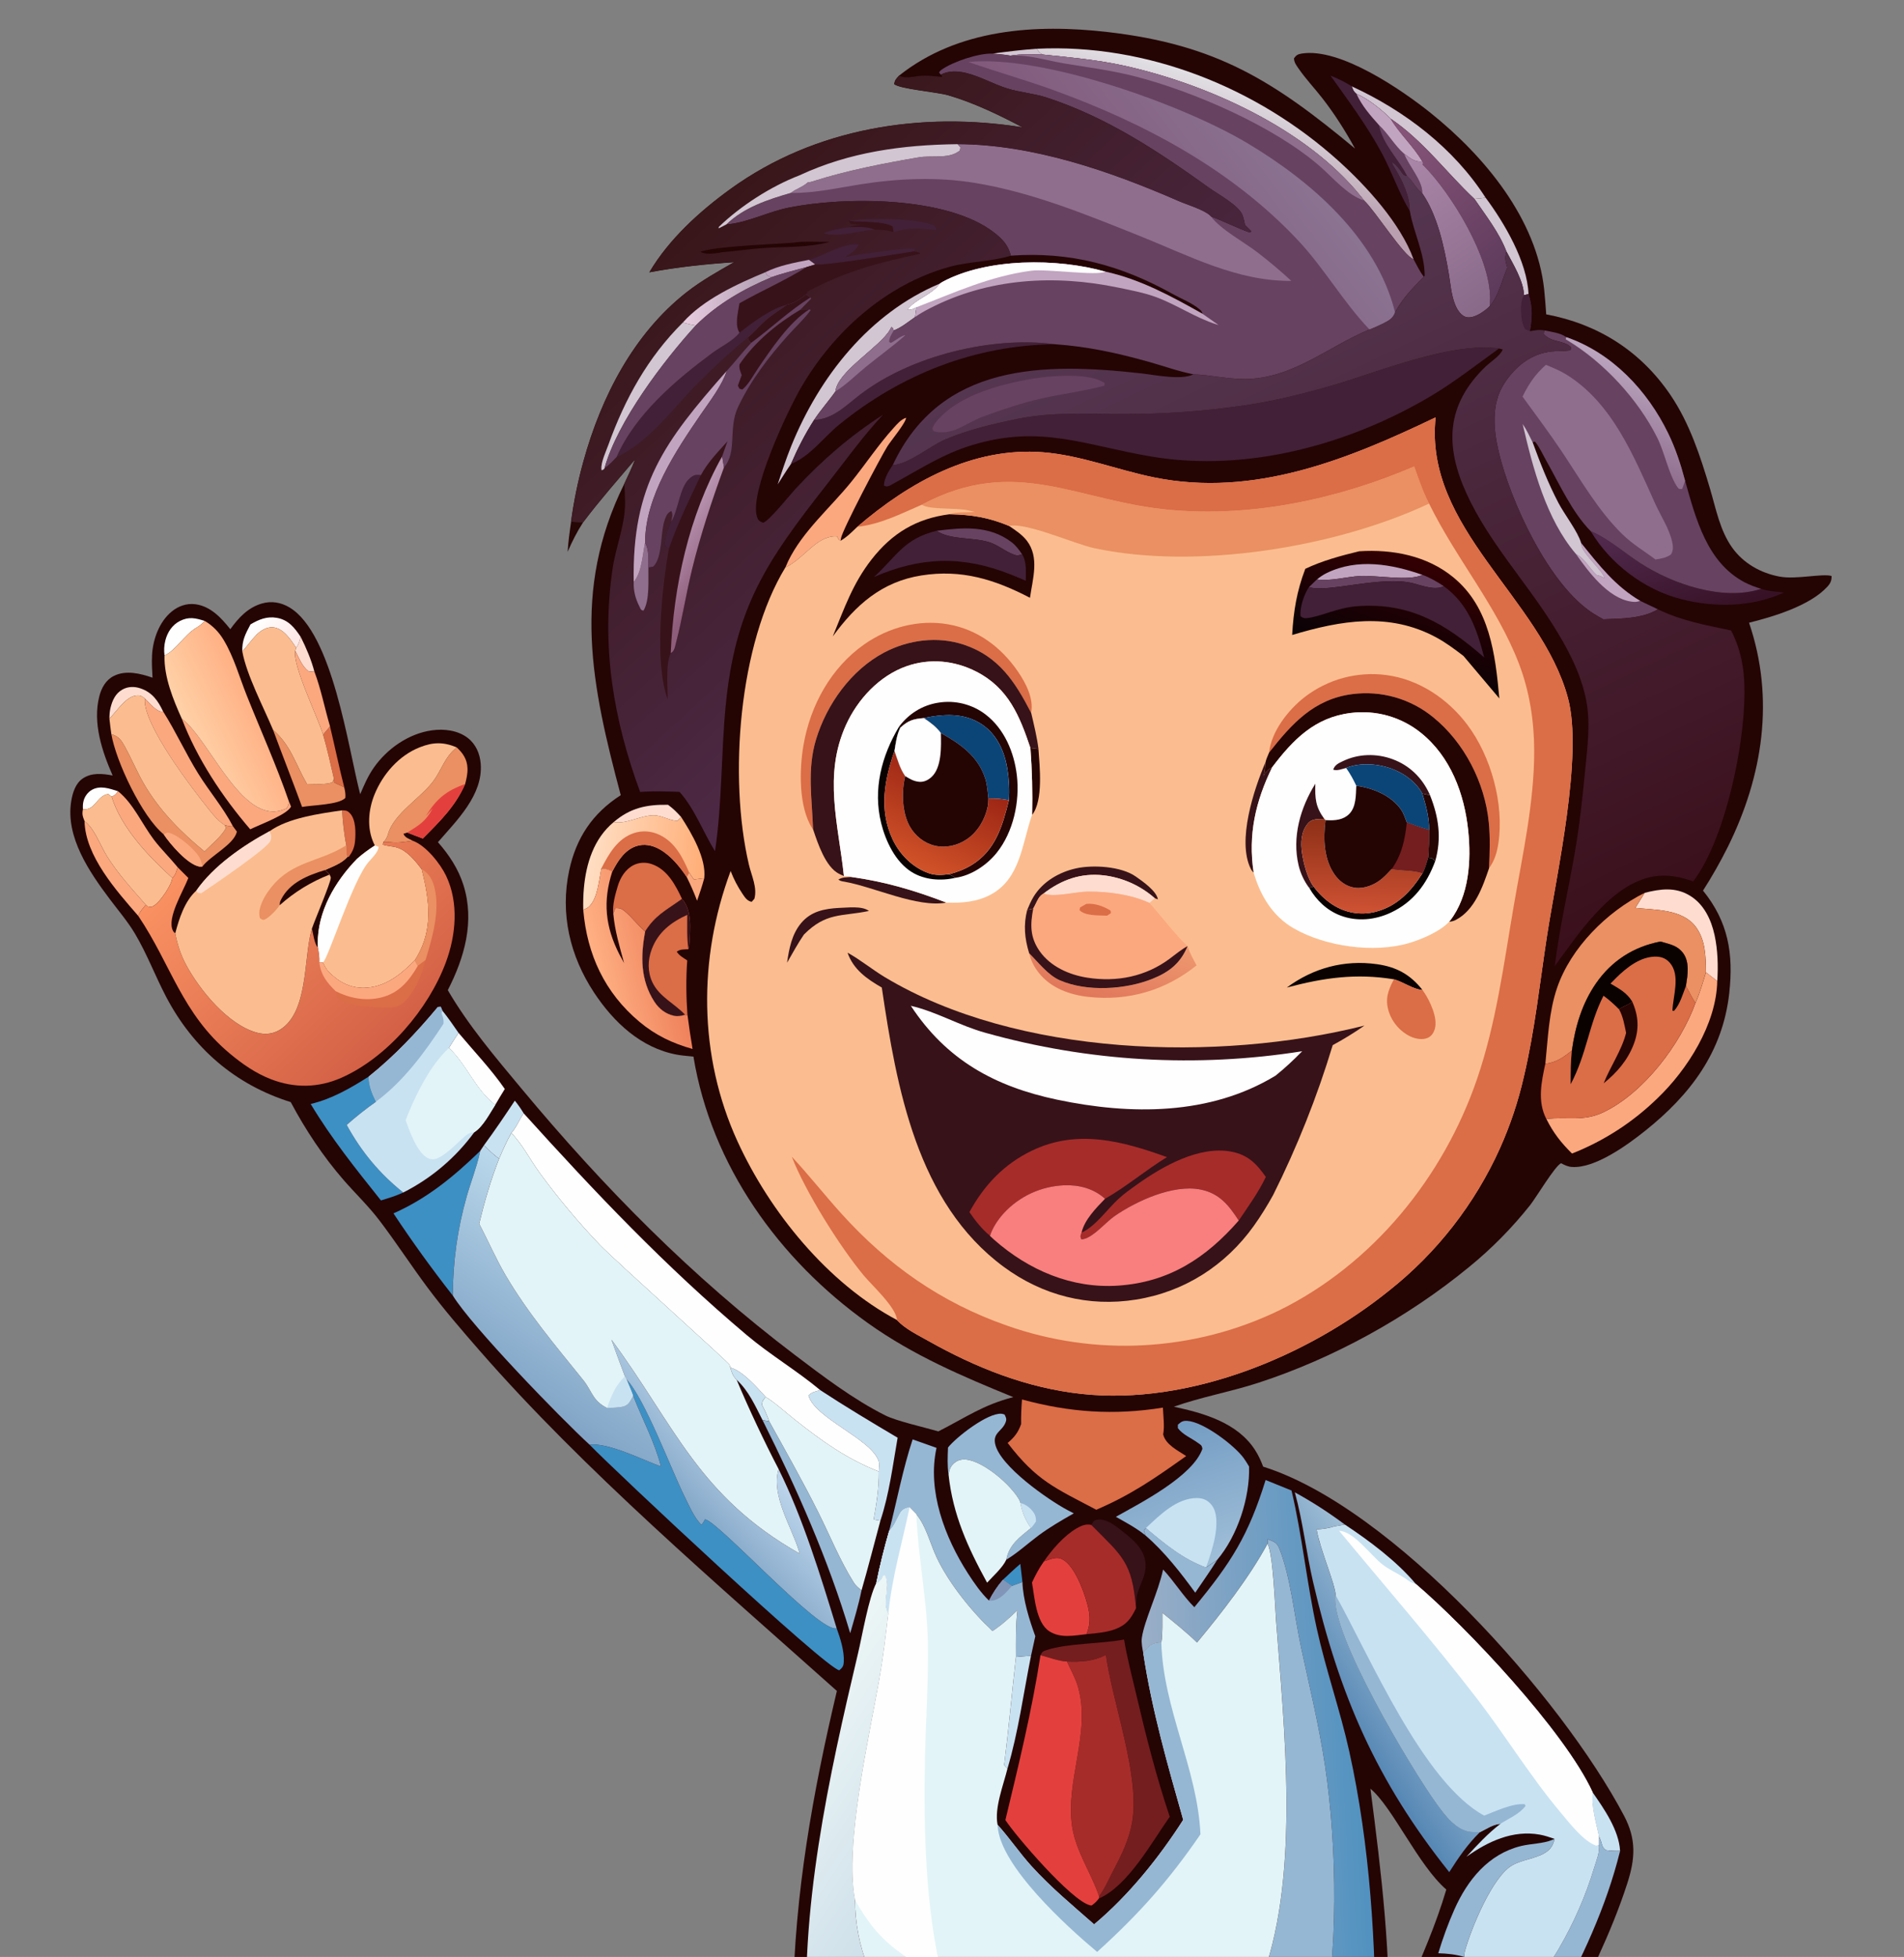 <?xml version="1.0" encoding="UTF-8"?>
<svg id="Lag_1" data-name="Lag 1" xmlns="http://www.w3.org/2000/svg" xmlns:xlink="http://www.w3.org/1999/xlink" viewBox="0 0 907 932">
  <rect x="0" y="0" width="907" height="932" fill="#808080" stroke="none"/>
  <defs>
    <style>
      .cls-1 {
        fill: #250404;
      }

      .cls-1, .cls-2, .cls-3, .cls-4, .cls-5, .cls-6, .cls-7, .cls-8, .cls-9, .cls-10, .cls-11, .cls-12, .cls-13, .cls-14, .cls-15, .cls-16, .cls-17, .cls-18, .cls-19, .cls-20, .cls-21, .cls-22, .cls-23, .cls-24, .cls-25, .cls-26, .cls-27, .cls-28, .cls-29, .cls-30, .cls-31, .cls-32, .cls-33, .cls-34, .cls-35, .cls-36, .cls-37, .cls-38, .cls-39, .cls-40, .cls-41, .cls-42, .cls-43, .cls-44, .cls-45, .cls-46, .cls-47, .cls-48, .cls-49, .cls-50 {
        stroke-width: 0px;
      }

      .cls-2 {
        fill: #e3403d;
      }

      .cls-3 {
        fill: url(#Ikke-navngivet_forløb_15);
      }

      .cls-4 {
        fill: #ea9062;
      }

      .cls-5 {
        fill: #8f6e8d;
      }

      .cls-6 {
        fill: #422037;
      }

      .cls-7 {
        fill: url(#Ikke-navngivet_forløb_11);
      }

      .cls-8 {
        fill: #0a0101;
      }

      .cls-9 {
        fill: url(#Ikke-navngivet_forløb_13);
      }

      .cls-10 {
        fill: #fba87f;
      }

      .cls-11 {
        fill: url(#Ikke-navngivet_forløb_2);
      }

      .cls-12 {
        fill: url(#Ikke-navngivet_forløb_3);
      }

      .cls-13 {
        fill: url(#Ikke-navngivet_forløb_20);
      }

      .cls-14 {
        fill: #fbbd8f;
      }

      .cls-15 {
        fill: url(#Ikke-navngivet_forløb_19);
      }

      .cls-16 {
        fill: url(#Ikke-navngivet_forløb_25);
      }

      .cls-17 {
        fill: #a62c2a;
      }

      .cls-18 {
        fill: #c1a4c0;
      }

      .cls-19 {
        fill: url(#Ikke-navngivet_forløb);
      }

      .cls-20 {
        fill: url(#Ikke-navngivet_forløb_27);
      }

      .cls-21 {
        fill: url(#Ikke-navngivet_forløb_6);
      }

      .cls-22 {
        fill: url(#Ikke-navngivet_forløb_7);
      }

      .cls-23 {
        fill: #e2f4f7;
      }

      .cls-24 {
        fill: #741e1f;
      }

      .cls-25 {
        fill: #feddd0;
      }

      .cls-26 {
        fill: url(#Ikke-navngivet_forløb_22);
      }

      .cls-27 {
        fill: #95b7d3;
      }

      .cls-28 {
        fill: url(#Ikke-navngivet_forløb_18);
      }

      .cls-29 {
        fill: url(#Ikke-navngivet_forløb_16);
      }

      .cls-30 {
        fill: #371219;
      }

      .cls-31 {
        fill: #db6d47;
      }

      .cls-32 {
        fill: url(#Ikke-navngivet_forløb_21);
      }

      .cls-33 {
        fill: url(#Ikke-navngivet_forløb_24);
      }

      .cls-34 {
        fill: url(#Ikke-navngivet_forløb_14);
      }

      .cls-35 {
        fill: url(#Ikke-navngivet_forløb_26);
      }

      .cls-36 {
        fill: url(#Ikke-navngivet_forløb_23);
      }

      .cls-37 {
        fill: #3d90c4;
      }

      .cls-38 {
        fill: #f87f7d;
      }

      .cls-39 {
        fill: #d1c6d2;
      }

      .cls-40 {
        fill: url(#Ikke-navngivet_forløb_8);
      }

      .cls-41 {
        fill: url(#Ikke-navngivet_forløb_5);
      }

      .cls-42 {
        fill: #0b4578;
      }

      .cls-43 {
        fill: #8195b8;
      }

      .cls-44 {
        fill: rgba(37, 4, 4, .98);
      }

      .cls-45 {
        fill: url(#Ikke-navngivet_forløb_17);
      }

      .cls-46 {
        fill: url(#Ikke-navngivet_forløb_9);
      }

      .cls-47 {
        fill: url(#Ikke-navngivet_forløb_10);
      }

      .cls-48 {
        fill: #c8e2f2;
      }

      .cls-49 {
        fill: #fefefe;
      }

      .cls-50 {
        fill: #674261;
      }
    </style>
    <linearGradient id="Ikke-navngivet_forløb" data-name="Ikke-navngivet forløb" x1="88.04" y1="1155" x2="79.7" y2="1163.22" gradientTransform="translate(-2.75 2100.53) scale(1.55 -1.55)" gradientUnits="userSpaceOnUse">
      <stop offset="0" stop-color="#fde9e7"/>
      <stop offset="1" stop-color="#fff"/>
    </linearGradient>
    <linearGradient id="Ikke-navngivet_forløb_2" data-name="Ikke-navngivet forløb 2" x1="526.44" y1="1165.75" x2="515.43" y2="1196.67" gradientTransform="translate(-2.75 2100.53) scale(1.55 -1.55)" gradientUnits="userSpaceOnUse">
      <stop offset="0" stop-color="#371226"/>
      <stop offset="1" stop-color="#50294d"/>
    </linearGradient>
    <linearGradient id="Ikke-navngivet_forløb_3" data-name="Ikke-navngivet forløb 3" x1="465.19" y1="1268.45" x2="429.86" y2="1310.54" gradientTransform="translate(-2.75 2100.53) scale(1.55 -1.55)" gradientUnits="userSpaceOnUse">
      <stop offset="0" stop-color="#5d3a5b"/>
      <stop offset="1" stop-color="#855378"/>
    </linearGradient>
    <linearGradient id="Ikke-navngivet_forløb_5" data-name="Ikke-navngivet forløb 5" x1="376.13" y1="1300.14" x2="384.01" y2="1328.01" gradientTransform="translate(-2.75 2100.53) scale(1.55 -1.55)" gradientUnits="userSpaceOnUse">
      <stop offset="0" stop-color="#b99fb0"/>
      <stop offset="1" stop-color="#e1dfe3"/>
    </linearGradient>
    <linearGradient id="Ikke-navngivet_forløb_6" data-name="Ikke-navngivet forløb 6" x1="217.28" y1="1087.8" x2="182.65" y2="1091.41" gradientTransform="translate(-2.75 2100.53) scale(1.55 -1.55)" gradientUnits="userSpaceOnUse">
      <stop offset="0" stop-color="#ffaf79"/>
      <stop offset="1" stop-color="#ffdec3"/>
    </linearGradient>
    <linearGradient id="Ikke-navngivet_forløb_7" data-name="Ikke-navngivet forløb 7" x1="459" y1="1262.04" x2="431.35" y2="1302.7" gradientTransform="translate(-2.75 2100.53) scale(1.55 -1.55)" gradientUnits="userSpaceOnUse">
      <stop offset="0" stop-color="#896a89"/>
      <stop offset="1" stop-color="#a985a8"/>
    </linearGradient>
    <linearGradient id="Ikke-navngivet_forløb_8" data-name="Ikke-navngivet forløb 8" x1="207.37" y1="1062.33" x2="185.36" y2="1057.13" gradientTransform="translate(-2.75 2100.53) scale(1.55 -1.55)" gradientUnits="userSpaceOnUse">
      <stop offset="0" stop-color="#ef835d"/>
      <stop offset="1" stop-color="#ffaf83"/>
    </linearGradient>
    <linearGradient id="Ikke-navngivet_forløb_9" data-name="Ikke-navngivet forløb 9" x1="214.99" y1="890.74" x2="234.5" y2="908.67" gradientTransform="translate(-2.75 2100.53) scale(1.55 -1.55)" gradientUnits="userSpaceOnUse">
      <stop offset="0" stop-color="#86a9c9"/>
      <stop offset="1" stop-color="#bdd5ec"/>
    </linearGradient>
    <linearGradient id="Ikke-navngivet_forløb_10" data-name="Ikke-navngivet forløb 10" x1="359.22" y1="915.68" x2="372.29" y2="874.99" gradientTransform="translate(-2.75 2100.53) scale(1.55 -1.55)" gradientUnits="userSpaceOnUse">
      <stop offset="0" stop-color="#749dc3"/>
      <stop offset="1" stop-color="#9fbed8"/>
    </linearGradient>
    <linearGradient id="Ikke-navngivet_forløb_11" data-name="Ikke-navngivet forløb 11" x1="412.76" y1="831.17" x2="438.62" y2="848.58" gradientTransform="translate(-2.75 2100.53) scale(1.55 -1.55)" gradientUnits="userSpaceOnUse">
      <stop offset="0" stop-color="#5788b5"/>
      <stop offset="1" stop-color="#9cbbd4"/>
    </linearGradient>
    <linearGradient id="Ikke-navngivet_forløb_13" data-name="Ikke-navngivet forløb 13" x1="80.04" y1="1137.05" x2="61.64" y2="1128.13" gradientTransform="translate(-2.75 2100.53) scale(1.55 -1.55)" gradientUnits="userSpaceOnUse">
      <stop offset="0" stop-color="#ffb185"/>
      <stop offset="1" stop-color="#ffd0a6"/>
    </linearGradient>
    <linearGradient id="Ikke-navngivet_forløb_14" data-name="Ikke-navngivet forløb 14" x1="160.34" y1="928.12" x2="191.89" y2="975.13" gradientTransform="translate(-2.75 2100.53) scale(1.55 -1.55)" gradientUnits="userSpaceOnUse">
      <stop offset="0" stop-color="#82a5c7"/>
      <stop offset="1" stop-color="#bad8eb"/>
    </linearGradient>
    <linearGradient id="Ikke-navngivet_forløb_15" data-name="Ikke-navngivet forløb 15" x1="124.89" y1="1039.26" x2="69.09" y2="1097.99" gradientTransform="translate(-2.75 2100.53) scale(1.55 -1.55)" gradientUnits="userSpaceOnUse">
      <stop offset="0" stop-color="#d46146"/>
      <stop offset="1" stop-color="#f99162"/>
    </linearGradient>
    <linearGradient id="Ikke-navngivet_forløb_16" data-name="Ikke-navngivet forløb 16" x1="420.47" y1="808.22" x2="355.62" y2="805.17" gradientTransform="translate(-2.75 2100.53) scale(1.55 -1.55)" gradientUnits="userSpaceOnUse">
      <stop offset="0" stop-color="#5292c0"/>
      <stop offset="1" stop-color="#9aaec7"/>
    </linearGradient>
    <linearGradient id="Ikke-navngivet_forløb_17" data-name="Ikke-navngivet forløb 17" x1="340.47" y1="746.97" x2="236.77" y2="815.26" gradientTransform="translate(-2.75 2100.53) scale(1.55 -1.55)" gradientUnits="userSpaceOnUse">
      <stop offset="0" stop-color="#afc8dd"/>
      <stop offset="1" stop-color="#ecf6f6"/>
    </linearGradient>
    <linearGradient id="Ikke-navngivet_forløb_18" data-name="Ikke-navngivet forløb 18" x1="496.02" y1="1214.41" x2="505.89" y2="1242.07" gradientTransform="translate(-2.75 2100.53) scale(1.55 -1.55)" gradientUnits="userSpaceOnUse">
      <stop offset="0" stop-color="#91708f"/>
      <stop offset="1" stop-color="#baa4be"/>
    </linearGradient>
    <linearGradient id="Ikke-navngivet_forløb_19" data-name="Ikke-navngivet forløb 19" x1="467.41" y1="1056.06" x2="366.14" y2="1268.68" gradientTransform="translate(-2.75 2100.53) scale(1.55 -1.55)" gradientUnits="userSpaceOnUse">
      <stop offset="0" stop-color="#3b101c"/>
      <stop offset="1" stop-color="#553651"/>
    </linearGradient>
    <linearGradient id="Ikke-navngivet_forløb_20" data-name="Ikke-navngivet forløb 20" x1="345.29" y1="1281.98" x2="390.56" y2="1317.36" gradientTransform="translate(-2.75 2100.53) scale(1.55 -1.55)" gradientUnits="userSpaceOnUse">
      <stop offset="0" stop-color="#825a7c"/>
      <stop offset="1" stop-color="#8b7392"/>
    </linearGradient>
    <linearGradient id="Ikke-navngivet_forløb_21" data-name="Ikke-navngivet forløb 21" x1="213.09" y1="1285.32" x2="310.36" y2="1180" gradientTransform="translate(-2.75 2100.53) scale(1.55 -1.55)" gradientUnits="userSpaceOnUse">
      <stop offset="0" stop-color="#391619"/>
      <stop offset="1" stop-color="#4d2946"/>
    </linearGradient>
    <linearGradient id="Ikke-navngivet_forløb_22" data-name="Ikke-navngivet forløb 22" x1="233.35" y1="1263.3" x2="213.29" y2="1263.98" gradientTransform="translate(-2.75 2100.53) scale(1.55 -1.55)" gradientUnits="userSpaceOnUse">
      <stop offset="0" stop-color="#b9a6b8"/>
      <stop offset="1" stop-color="#e7cbdf"/>
    </linearGradient>
    <linearGradient id="Ikke-navngivet_forløb_23" data-name="Ikke-navngivet forløb 23" x1="222.02" y1="1180.6" x2="207.9" y2="1190.37" gradientTransform="translate(-2.75 2100.53) scale(1.55 -1.55)" gradientUnits="userSpaceOnUse">
      <stop offset="0" stop-color="#8e5d7b"/>
      <stop offset="1" stop-color="#b995b2"/>
    </linearGradient>
    <linearGradient id="Ikke-navngivet_forløb_24" data-name="Ikke-navngivet forløb 24" x1="340.2" y1="1048.32" x2="346.1" y2="1068.14" gradientTransform="translate(-2.75 2100.53) scale(1.55 -1.55)" gradientUnits="userSpaceOnUse">
      <stop offset="0" stop-color="#e1785b"/>
      <stop offset="1" stop-color="#ed966e"/>
    </linearGradient>
    <linearGradient id="Ikke-navngivet_forløb_25" data-name="Ikke-navngivet forløb 25" x1="440.29" y1="1182.11" x2="429.66" y2="1151.7" gradientTransform="translate(-2.75 2100.53) scale(1.55 -1.55)" gradientUnits="userSpaceOnUse">
      <stop offset="0" stop-color="#330002"/>
      <stop offset="1" stop-color="#0b0206"/>
    </linearGradient>
    <linearGradient id="Ikke-navngivet_forløb_26" data-name="Ikke-navngivet forløb 26" x1="294.74" y1="1116.27" x2="282.45" y2="1090.24" gradientTransform="translate(-2.75 2100.53) scale(1.55 -1.55)" gradientUnits="userSpaceOnUse">
      <stop offset="0" stop-color="#9e2715"/>
      <stop offset="1" stop-color="#cf5128"/>
    </linearGradient>
    <linearGradient id="Ikke-navngivet_forløb_27" data-name="Ikke-navngivet forløb 27" x1="420.63" y1="1101.74" x2="420.01" y2="1075.98" gradientTransform="translate(-2.75 2100.53) scale(1.55 -1.55)" gradientUnits="userSpaceOnUse">
      <stop offset="0" stop-color="#8f3118"/>
      <stop offset="1" stop-color="#cc5032"/>
    </linearGradient>
  </defs>
  <path class="cls-44" d="M272.05,248.5l5.79.17c-2.97,4.58-5.28,9.13-7.44,14.15.3-4.82.95-9.54,1.65-14.32Z"/>
  <path class="cls-1" d="M428.27,36.03c28.07-22.3,65-24.74,99.46-20.76,51.97,6,79.11,23.37,117.74,55.46-4.65-8.46-9.71-16.47-15.66-24.09-3.64-4.66-7.82-9.08-11.17-13.93-1.11-1.61-2.17-2.92-2.23-4.94,1.06-1.47,1.77-1.95,3.61-2.25,18.42-3.03,48.14,17.54,61.71,28.45,25.42,20.43,50.35,50.33,53.88,84.05.38,3.89.7,7.79.96,11.69,24.67,4.63,44.9,17.42,59.11,38.29,9.19,13.5,14.31,29.28,18.93,44.81,2.82,9.47,4.68,19.74,10.5,27.94,5.36,7.54,13.66,12.22,22.69,13.87,7.89,1.44,20.07-1.56,24.7-.32.08,2.14-.53,3.5-1.99,5.1-8.29,9.08-25.73,14.29-37.32,17.18,12.29,36.09,6.64,72.89-10.07,106.68-3.58,7.18-7.53,14.14-11.86,20.9,12.03,14.82,14.57,30.02,12.51,48.74-3.08,28.08-18.5,48.43-40.05,65.64-8.19,6.54-23.93,18.1-35.01,17.22-1.91-.15-3.41-.9-5.06-1.77-2.91,1.26-11.83,16.3-14.79,20.01-4.32,5.44-8.93,10.63-13.81,15.58-4.89,4.94-10.02,9.61-15.42,13.99-29.11,23.88-64.39,43.33-100.19,54.99-13.25,4.32-27.16,6.73-40.24,11.39,14.25,3.07,30.26,7.58,38.67,20.63,1.62,2.51,2.8,5.14,3.86,7.92,61.75,19.37,142.27,110,171.94,166.31,5.92,11.23,5.3,20.41,1.52,32.15-7.65,23.75-19.25,46.66-30.48,68.88,3.34,8.88,3.18,15.05-.85,23.91-3.86,8.51-9.48,16.63-15.23,23.97-3.2,4.08-7.58,8.55-9.81,13.2-1.15,2.39-1.72,4.88-.71,7.44,3.06,7.78,15.34,19.34,21.62,25.31-5.38,14.54-12.79,27.92-23.13,39.55-20.37,6.56-40.56,5.44-59.76-4.3-2.45-1.26-4.88-2.57-7.28-3.93,4.72,41.08,8.42,82.25,11.1,123.51,1.61,23.14,3.53,46.38,4.16,69.56,2.88,1.3,7.93,2.95,9.33,5.98,4.99,10.8.26,28.82,2.84,40.87.59,2.77,2.14,5.58,3.23,8.2.59,1.42,1.62,3.89.83,5.35-.76,1.39-2.04,2.32-3.23,3.32.58,2.45,7.29,6.45,9.33,8.63,4.98,5.32,8.72,11.79,12.33,18.08,14.3,3.24,25.89,7.21,34.01,20.49,1.62,2.67,2.95,5.49,3.99,8.44,1.58,4.51,1.71,9.2,2.93,13.77,1.38,5.16,3.9,10,5.2,15.17.5,2,.79,4.33.28,6.36-1.47,5.83-7.34,10.08-12.34,12.76-38.67,20.78-91.29,18.95-132.32,6.14-17.91-5.59-33.63-13.56-47.4-26.4-1.04-12.56-2.8-31.81,1.16-43.71.73-.63.46-.3.95-1.11,1.23-2.03,2.05-2.8,4.08-4.02l.94-6.99c-.7-2.3-1.56-4.33-2.61-6.49l1.43-6.52c-5.24-3.35-9.83-6.86-14.28-11.21-2.48-12.77-4.51-36.02.67-48.12,2.02-4.71,4.33-6.03,8.94-7.79-1.52-9.47-3.67-18.85-5.21-28.32-3.3-20.36-5.64-40.87-8.66-61.27-4.89-33.09-10.19-65.95-13.81-99.22l-11.56,1.62c-2.65,17.05-4.46,34.26-7.04,51.33-6.42,42.4-13.26,84.73-18.33,127.32,2.26,1.61,5.28,3.44,6.88,5.74,6.16,8.84,3.67,41.91,2.06,53.42-.92,6.57-1.95,11.24-7.39,15.29,5.3,23.36,8.54,46.35,6.46,70.38-16.51,14.17-36.85,22.26-57.64,27.95-35.19,9.65-87.78,11.93-120.41-7.11-5.86-3.42-10.7-8.07-12.3-14.86-.76-3.25-.92-6.5-.39-9.79.85-5.31,8.62-25.49,11.58-30.24,7.72-12.42,20.85-18.12,34.5-21.29,5.59-6.02,11.58-11.63,17.22-17.6-.81-1.1-.37-.75-1.59-1.41-1.12-.61-2.37-1.14-3.4-1.9-2.5-1.85-2.26-4.65-1.45-7.32,1.69-5.56,4.92-10.55,6.33-16.24,2.84-11.48-.13-29.99-.79-42.13,3.64-2.13,7.56-3.69,11.43-5.34,1.73-49,3.77-97.67,8.11-146.54l6.1-69.42c.93-10.64,3.1-22.53,2.56-33.13-.36-7.18-5.61-13.47-7.27-20.41-2.35-9.82-3.15-20.08-4.24-30.1-2.52-2.37-5.32-5.06-7.07-8.06-3.44-5.88-2.15-18.16-2.04-24.8.88-50.11,9.39-97.89,20.92-146.49-56.67-50.62-120.37-104.97-170.2-162.08-8.49-9.73-17-19.58-24.72-29.93-7.89-10.57-15.08-21.68-23.07-32.17-5.16-6.77-11.38-12.72-16.97-19.13-9.77-11.22-18.24-24.02-25.21-37.13-26.54-8.29-46.61-25.76-59.46-50.34-5.13-9.82-9.01-20.22-14.68-29.78-3.44-5.81-7.99-11.13-12.05-16.53-9.69-12.89-21.19-29.61-18.37-46.71.65-3.92,2.02-8.43,5.49-10.77,4.3-2.89,9.42-2.32,14.23-1.42-5.04-11.52-9.59-25.06-6.34-37.73,1.02-3.99,3.07-7.72,6.85-9.65,5.78-2.95,12.72-1.2,18.49.8-.2-3.57-.42-7.2-.22-10.78.4-7.5,3.41-15.83,9.34-20.71,3.2-2.64,7.15-4.03,11.31-3.49,7.23.95,12.33,6.5,16.62,11.89,3.92-5.43,8.4-10.32,15.09-12.25,4.55-1.31,9.04-.54,13.08,1.87,20.6,12.29,27.9,66.68,33.71,88.98,1.88-4.44,3.7-8.69,6.48-12.66,6.32-9.04,16.59-16.22,27.62-17.77,5.8-.82,12.42-.05,17.17,3.64,3.86,3,5.78,7.54,6.14,12.33,1.12,14.83-11.44,26.98-20.38,37.29,5.31,6.04,9.71,12.69,12.15,20.41,5.46,17.29.52,34.49-7.45,50.07,9.93,16.99,22.57,31.83,35.11,46.89,39.17,47.07,81.2,89.67,130.1,126.75,13.5,10.24,28,21.26,43.16,28.87,5.38,2.7,18.65,5.69,25.33,7.62,12.84-6.5,21.27-12.63,35.68-16.31-24.39-9.96-47.68-19.88-69.25-35.26-42.33-30.17-74.57-75-83.12-126.93l-.6-.05-1-.1c-2.1-.2-4.22-.39-6.3-.77-17.14-3.17-30.15-15.49-39.45-29.58-11.5-17.42-16.23-37.57-11.84-58.12,3.32-15.56,11.16-27.28,24.57-35.87-13.86-52.04-23.52-97.14,1.58-148.11,1.79-3.9,3.73-7.79,5.25-11.81-8.36,9.85-16.97,19.61-24.75,29.93l-5.79-.17c1.32-9.79,3.3-19.45,5.95-28.96,8.4-30.46,23.87-60.67,49.18-80.44,7.07-5.53,14.81-9.84,22.59-14.27-13.66.92-26.96,2.31-40.42,4.83,9.39-15.85,23.95-29.06,38.76-39.76,40.18-29.02,90.86-36.99,139.11-29.26-11.15-5.88-23.44-11.81-35.55-15.32-5.32-1.54-23.05-2.96-25.7-5.32.4-2.03.9-2.4,2.31-3.97ZM652.83,851.89c5.19,40.03,10.16,80.39,8.49,120.85,2.24-8.21,5.52-16.08,8.62-23.99,6.98-15.83,14.13-32.22,19.03-48.84-13.42-11.6-25.54-39.23-36.14-48.03Z"/>
  <path class="cls-39" d="M493.89,23.22c1.08,1.48,1.18,1.96,2.89,2.77-5.04-.02-10.46-.41-15.41.52-2.81-.55-5.74-.7-8.59-.98,7.03-.96,14.01-1.81,21.1-2.32Z"/>
  <path class="cls-10" d="M328.3,415.51c.71,1.19,1.46,2.29,2.28,3.4,1.62-.23,3.25-.53,4.88-.62-.95,3.63-2.18,7.15-3.4,10.7-1.45-3.89-3.09-7.57-4.92-11.29l1.15-2.19Z"/>
  <path class="cls-37" d="M486.05,744.81l1,8.63-5.02,1.87-4.26-2.94c2.73-2.54,5.42-5.16,8.28-7.56Z"/>
  <path class="cls-25" d="M143.26,303.35c2.62,5.24,5.02,10.85,6.51,16.53-.94.02-1.92-.14-2.86-.22-3.12-2.41-4.45-6.31-6.28-9.73l.46-1.42c1.22-1.5,1.58-3.33,2.16-5.15Z"/>
  <path class="cls-49" d="M39.51,385.42c-.06-1.48-.08-2.63.32-4.08.57-2.11,2.06-4.1,3.94-5.16,3.99-2.26,8.48-.6,12.45.66-1.15,1.53-1.31,1.88-3.07,2.55l-1.62-1.24c-5.49.86-6.01,7.9-12.02,7.28Z"/>
  <path class="cls-31" d="M162.99,385.93c1.93.14,2.41,0,3.8,1.49,2.79,3.02,2.69,9.31,2.35,13.09-.27,3.07-1.17,5.04-2.94,7.52l-.8.18c-.5-1.88-.43-3.75-.49-5.69-1-5.57-1.68-10.94-1.93-16.6Z"/>
  <path class="cls-31" d="M157.21,345.93c2.31,9.66,4.31,19.41,6.78,29.03-1.6-.71-3.18-1.46-4.74-2.25l-.16-1.77c-1.61-7.06-3.18-14.11-5.18-21.07l3.3-3.93Z"/>
  <path class="cls-48" d="M347.87,651.29c6.02,1.67,12.72,9.46,16.89,14.01-1.35,1.6-1.62,1.75-1.81,3.81l.34.62c1.25,2.34,2.21,4.68,3.12,7.16l-3.18-.58c-3.47-6.77-6.61-13.96-12.32-19.17-1.83-1.81-2.3-3.48-3.04-5.86Z"/>
  <path class="cls-25" d="M52.12,342.24c.02-1.74.1-3.42.52-5.12.88-3.59,2.36-6.89,5.73-8.75,2.66-1.47,5.69-1.49,8.53-.53,5.62,1.89,8.43,5.94,10.83,11.08-.24,0-.48.03-.72,0-2.74-.22-6.05-4.32-7.98-6.21-1.54-1.21-2.15-1.71-4.27-1.44-4.91.61-9.3,7.69-12.65,10.98Z"/>
  <path class="cls-49" d="M78.37,312.19c-.31-2.49-.22-4.75.4-7.19,1-3.92,3.28-7.41,6.96-9.27,4.29-2.16,7.47-1.37,11.85.02-1.42,1.47-2.63,2.36-4.37,3.42-5.37,3.3-9.61,10.68-14.84,13.02Z"/>
  <path class="cls-25" d="M292.36,391.52c7.9-6.8,15.81-8.42,25.87-8.23,2.43,1.77,4.28,3.61,6.27,5.86l-1.8,1.81c-3.92-.15-7.54-2.71-11.37-2.67-6.2.06-13.09,4.37-18.97,3.23Z"/>
  <path class="cls-19" d="M119.32,297.38c3.98-2.35,7.8-3.95,12.51-3.14,5.55.95,8.49,4.69,11.43,9.12-.58,1.82-.94,3.65-2.16,5.15-2.64-3.8-6.03-9.36-11.17-9.76-2.77-.22-5.82,1.59-7.7,3.52-2.42,2.48-4.49,5.43-6.8,8.04-.22-5.26,1.5-8.41,3.89-12.93Z"/>
  <path class="cls-48" d="M758.7,853.66c5.46,7.85,12.5,17.96,13.05,27.83-2.33.04-4.48-.02-6.79-.35-1.13-.91-1.42-1.29-1.88-2.73-.79-2.5,0-.46-.99-2.93-.15-.37-.3-.74-.46-1.1-1.37-6.47-3.7-14.12-2.94-20.72Z"/>
  <path class="cls-10" d="M153.91,349.87c-2.63-8.56-14.6-32.85-13.27-39.94,1.82,3.42,3.15,7.32,6.28,9.73.94.09,1.92.24,2.86.22,3.2,8.46,4.87,17.4,7.44,26.05l-3.3,3.93Z"/>
  <path class="cls-48" d="M230.53,545.46c5.14-6.94,9.93-14.07,14.71-21.26,1.6,1.93,2.91,3.89,4.23,6.03-2.06,2.87-3.55,6.88-5.88,9.35-2.26,3.96-4.03,8.04-5.83,12.22-2.64-1.72-4.93-4.2-7.23-6.34Z"/>
  <path class="cls-39" d="M707.67,94.12c8.97,12.05,19.81,30.47,20.46,45.9l-2.14.58c-.26-6.92-5.22-14.8-8.35-20.77-3.49-9.11-9.81-17.09-15.27-25.1.1-.02.19-.05.29-.06,1.7-.15,3.32-.24,5-.56Z"/>
  <path class="cls-27" d="M545.72,731.31l-.85-2.43,1.02-1.14c9,7.52,17.5,14.67,28.64,18.77l5.3-3.6c-3.32,5.3-6.96,10.43-10.46,15.61-6.94-9.55-14.71-19.51-23.65-27.21Z"/>
  <path class="cls-48" d="M483.97,789.14c2.38-.2,4.77-.47,7.16-.51-3.53,17.59-6.08,36.56-11.21,53.69l-1.58-1.73c2.16-17.15,3.71-34.29,5.62-51.45Z"/>
  <path class="cls-10" d="M40.27,391.05c4.83,3.63,7.55,11.76,10.81,16.93,5.15,8.18,12.02,15.68,18.38,22.94-1.33,1.66-2.91,3.26-3.58,5.31-10.35-11.91-25.29-28.58-25.61-45.18Z"/>
  <path class="cls-49" d="M218.44,491.91c7.29,8.71,15.61,17.4,22.03,26.73-1.56,2.51-3.08,5.04-4.56,7.59-9.57-7.33-13.4-18.89-22.04-27.13,1.42-2.46,3.02-4.82,4.57-7.19Z"/>
  <path class="cls-10" d="M56.22,376.83c7.21,5.7,11.52,15.75,17.1,23.1,3.53,4.64,7.68,8.63,11.33,13.12-.62,1.89-.99,3.76-2.59,5.07-11.4-10.41-24.21-23.72-28.9-38.74,1.76-.66,1.92-1.02,3.07-2.55Z"/>
  <path class="cls-30" d="M519.87,726.25c.92-1.34.95-2.17,2.67-2.46,4.86-.84,9.71,3.6,13.3,6.42,4.33,3.39,8.87,7.6,9.71,13.32.95,6.49-2.46,10.32-3.87,15.99-.48,1.92-.27,3.94-.4,5.9-.01.17-.07.34-.1.51-1.79-22.09-6.62-24.84-21.3-39.67Z"/>
  <path class="cls-4" d="M130.08,347.62c8.56,7.42,10.69,16.32,16.1,25.68,4.01.07,8.19.47,12.07-.65l.83-1.72.16,1.77c1.56.79,3.14,1.54,4.74,2.25.42,1.84.69,3.18.53,5.09-3.27,3.31-15.61,3.34-20.61,4.28-4.48-12.28-9.31-24.45-13.83-36.71Z"/>
  <path class="cls-39" d="M643.94,41.12c25.21,11.62,48.59,29.39,63.72,53-1.68.31-3.3.41-5,.56-.1,0-.19.04-.29.06-13.73-12.89-24.07-27.45-39.97-38.27-4.03-4.09-10.94-9.6-16.24-11.75-1.33-1.14-1.67-1.95-2.23-3.6Z"/>
  <path class="cls-10" d="M86.62,342.31c.19.15.39.29.58.44,12.12,9.75,26.21,44.67,43.64,43.73,2.03-.11,3.79-.67,5.65-1.45.86-1.24,1.01-1.93,1.12-3.43l1.03,2.55c-1.93,3.91-15.02,8.59-19.44,10.82-13.28-15.46-25.33-33.63-32.58-52.67Z"/>
  <path class="cls-10" d="M69.04,332.7c1.93,1.89,5.23,5.99,7.98,6.21.24.02.48,0,.72,0,6.04,9.54,10.74,19.94,16.71,29.56,5.21,8.38,12.02,16.36,16.54,25.09-1.34.15-2.69-.31-4-.61-2.98-1.94-4.95-4.29-7.16-7.03-8.11-10.07-32.1-41.25-30.79-53.2Z"/>
  <path class="cls-25" d="M783.48,425.21c7.47-1.87,14.54-2.88,21.53,1.35,6.7,4.06,10.17,11.46,11.77,18.87,1.52,7.04,1.74,14.65,1.27,21.83l-5.39-4.17c-.08-7.45-.18-15.49-4.89-21.73-6.4-8.45-19.16-7.94-28.73-8.98l4.45-7.17Z"/>
  <path class="cls-10" d="M374.11,270.3c.42-1.04.87-2.06,1.35-3.07,6.97-14.33,20.2-25.53,30.12-37.82,6.79-8.42,12.82-17.57,20.09-25.6,1.72-1.9,3.47-4,5.95-4.86,0,2.3-7.28,11.03-8.88,13.6-3.33,5.35-21.44,39.7-22.14,43.87-.06.37-.1.74-.15,1.12l-.92-.55-.77-1.49c-4.17-.44-8.13,1.93-11.26,4.46-4.14,3.36-8.55,8.06-13.39,10.33Z"/>
  <path class="cls-11" d="M757.8,253.03c.45.2.91.4,1.36.6,7.63,3.51,15.27,10.14,22.43,14.73,15.33,9.84,39.2,18.07,57.38,12.07,3.07,1.19,7.5,1.3,10.81,1.8-15.27,6.92-32.82,7.25-48.95,3.11-17.56-4.51-33.7-16.74-43.03-32.31Z"/>
  <path class="cls-4" d="M53.04,349.64c3.6,1.08,4.78,2.92,6.54,6.11,3.05,5.54,5.5,11.4,8.62,16.91,7.27,12.85,17.87,23.58,29.22,32.86,3.29-3.29,8.07-7.12,10.25-11.21l-.68-1.38c1.31.29,2.65.76,4,.61l1.86,2.53c-1.34,6.12-12.4,11.34-16.45,16.62-.52,0-1.04.11-1.55,0-5.57-1.12-13.76-10.64-16.86-15.31-10.29-8.36-22.76-34.8-24.95-47.75Z"/>
  <path class="cls-10" d="M77.99,397.39c1.25-.62,1.47-1.11,2.88-.68,4.44,1.36,12.72,8.32,14.58,12.49.31.69.37,1.16.57,1.94.08.32.17.63.25.95.05.2.08.4.12.61-.52,0-1.04.11-1.55,0-5.57-1.12-13.76-10.64-16.86-15.31Z"/>
  <path class="cls-6" d="M633.81,36.02c3.65,1.46,6.81,2.97,10.13,5.1.56,1.65.89,2.46,2.23,3.6,5.3,2.15,12.2,7.65,16.24,11.75,4.34,7.35,10.92,13.12,15.18,20.47-3.82.34-5.82-1.69-8.77-3.76,2.02,5.44,9.14,13.36,8.64,18.8-2.91-2.18-4.41-5.69-7.12-8.13-1.36-.4-1.56-.19-2.4-1.41-1.46-2.13-2.59-3.77-4.73-5.23.06,1.16.27,1.33.88,2.3,3.67,5.88,7.62,13.94,7.5,21.03-5.2-8.64-8.52-18.63-13.33-27.58-6.99-13.01-15.91-24.91-24.45-36.93Z"/>
  <path class="cls-50" d="M656.91,59.59c4.36,4.08,7.53,9.83,11.9,13.59,2.02,5.44,9.14,13.36,8.64,18.8-2.91-2.18-4.41-5.69-7.12-8.13-4.11-8.25-11.6-14.95-13.43-24.25Z"/>
  <path class="cls-18" d="M646.17,44.72c5.3,2.15,12.2,7.65,16.24,11.75,4.34,7.35,10.92,13.12,15.18,20.47-3.82.34-5.82-1.69-8.77-3.76-4.38-3.76-7.54-9.51-11.9-13.59-4.19-4.65-8.1-9.13-10.74-14.87Z"/>
  <path class="cls-27" d="M363.23,676.32l3.18.58c7.87,14.22,15.92,28.49,23.22,43.01,5.62,11.19,10.35,23,16.98,33.66,1.03,1.66,2.25,2.66,3.79,3.83-1.39,6.91-3.45,13.66-5.39,20.42-10.43-35.14-25.42-68.79-41.78-101.51Z"/>
  <path class="cls-48" d="M390.71,662.04c12.05,7.91,24.49,15.34,36.89,22.69-2.29,13.06-4,26.91-8.22,39.51l-3.19-.57c1.38-7.75,2.53-14.93,2.46-22.84.02-1.17.3-3.83-.05-4.92-3.44-10.59-30.38-20.36-33.45-31.27,1.41-1.63,3.58-1.99,5.56-2.6Z"/>
  <path class="cls-39" d="M447.72,135.05c-3.88,5.56-11.45,7.2-15.38,12.42,1.92.11,2.51-.35,4.24-1.15l-.65,4.67c-3.23,2.25-6.53,5-10.22,6.42-.63-1.5-.14-1.08-1.08-1.62-.22.42-.44.84-.67,1.25-4.67,8.19-25.09,19.93-25.95,29.33-3.26,4.66-7.09,8.89-10.22,13.64-4.28,6.66-7.86,13.66-10.99,20.93-2.21,3.18-4.24,6.51-6.34,9.77,2.01-6.14,4.04-12.32,6.47-18.31,13.43-33.12,37.27-63.28,70.77-77.34Z"/>
  <path class="cls-6" d="M387.8,200c9.1-.33,15.27-6.99,22.14-12.21,24.27-18.47,62.56-27.78,92.67-23.85-38.18.47-73.29,14.25-102.86,38.3-7.37,5.99-13.94,15.23-22.94,18.7,3.13-7.28,6.7-14.27,10.99-20.93Z"/>
  <path class="cls-31" d="M292.15,435.12c-.47-4.25.93-9.07,2.14-13.13,1.21-4.05,3.63-8,7.51-9.97,2.63-1.33,5.78-1.46,8.56-.53,7.49,2.5,11.41,9.95,14.53,16.63l-1.01.73c-6.83,4.85-11.85,7.24-16.53,14.76-3.4-2.85-6.04-6.5-9.38-9.36-1.67-1.43-2.67-1.88-4.83-1.78l-.98,2.63Z"/>
  <path class="cls-4" d="M217.6,355.97c2.98,2.79,4.91,5.65,5.09,9.85.11,2.59-.45,5.09-1.11,7.57-4.62,10.61-12.12,17.88-20.16,25.96-2.48-.91-4.95-1.85-7.4-2.83l-1.83.58c.76,1.91,2.66,2.36,4.43,3.31-3.33.49-6.83,1.13-10.19.77-1.02-.11-1.86-.2-2.91-.19-.3,0-.59.02-.89.03,1.19-1.11,1.77-2.19,2.21-3.78,2.63-9.51,15.07-16.83,21.21-24.75,4.34-5.6,5.63-11.91,11.55-16.53Z"/>
  <path class="cls-2" d="M221.58,373.39c-4.62,10.61-12.12,17.88-20.16,25.96-2.48-.91-4.95-1.85-7.4-2.83,5.72-3.61,8.83-5.33,12.07-11.49l-3.26,3.69c4.97-8.2,9.75-12.13,18.76-15.32Z"/>
  <path class="cls-27" d="M740.54,875.79c-.73,3.05-1.9,5.02-4.66,6.68-4.65,2.8-10.68,3.18-15.44,5.84-9.48,5.31-19.52,29.94-22.52,40.5-.33,1.16-.38,2.01-.32,3.2-4.31-1.24-8.01-1.63-12.46-1.76,2.13-7.04,4.71-14.19,7.7-20.9,6.25-14.01,16.1-26.29,31.66-30.16,4.76-1.18,10.56-1.1,15-2.95.35-.14.69-.3,1.04-.45Z"/>
  <path class="cls-37" d="M175.61,512.77c.18,4.64,1.51,7.79,3.5,11.9-4.85,3.45-9.51,7.14-13.97,11.07,6.98,12.72,15.63,23.15,26.94,32.2-3.44,1.62-6.98,2.67-10.61,3.77-12.03-15.09-23.51-29.34-33.47-45.94,10.05-2.36,18.98-7.54,27.61-13.01Z"/>
  <path class="cls-2" d="M497.31,743.59c2.52-.76,5.47-2.26,8.02-1.3,5.94,2.25,10.37,14.05,12.1,19.78,1.77,5.85,2.49,10.39.15,16.21-5.91.64-12.4,2.08-17.73-1.38-6.37-4.13-7-16.28-8.25-23.2,1.68-3.62,3.39-6.83,5.71-10.11Z"/>
  <path class="cls-12" d="M662.4,56.47c15.9,10.82,26.24,25.38,39.97,38.27,5.46,8,11.78,15.98,15.27,25.1-.96,2.87-.51,4.7.4,7.58-2.27,5.32-4.4,14.17-8.31,18.25-.1-1.16.09-2.38.09-3.55.08-19.55-18.3-49.78-31.57-63.15-.22-.22-.43-.43-.65-.64l.4-.56-.43-.82c-4.26-7.35-10.84-13.12-15.18-20.47Z"/>
  <path class="cls-14" d="M39.51,385.42c6,.62,6.52-6.42,12.02-7.28l1.62,1.24c4.69,15.02,17.5,28.33,28.9,38.74-.2,3.2-5.38,10.68-7.9,12.6-1.7,1.3-1.88,1.3-3.86.98l-.83-.78c-6.37-7.25-13.23-14.76-18.38-22.94-3.26-5.17-5.97-13.3-10.81-16.93-.87-2.23-1.26-3.19-.77-5.63Z"/>
  <path class="cls-27" d="M761.64,874.38c.15.37.31.73.46,1.1.99,2.47.19.42.99,2.93.46,1.44.74,1.81,1.88,2.73,2.31.33,4.46.39,6.79.35-6.58,26.75-18.4,51.87-31.67,75.9-8.49-8.11-17.62-14.94-27.53-21.21,6.99-.69,14.07,4.98,19.57,8.66,3.03-5.7,7.04-11.02,10.33-16.59,7.07-11.98,12.99-25.49,16.98-38.82.91-3.04,2.85-7.7,2.18-10.83l.02-4.21Z"/>
  <path class="cls-31" d="M324.89,428.14c4.92,5.4,3.92,14.61,3.51,21.46-.08,1.29-.07.94-.46,2.47-1.95.11-3.94-.07-5.55,1.19,1.22,1.9,3.15,2.92,4.99,4.14-.65,8.77-.51,17.19.09,25.95l-1.13-.07c-1.79.53-3.42.88-5.27.49-4-.85-7.16-3.32-9.36-6.71-6.71-10.35-6.6-21.82-4.39-33.44,4.68-7.52,9.7-9.91,16.53-14.76l1.01-.73Z"/>
  <path class="cls-30" d="M324.89,428.14c4.92,5.4,3.92,14.61,3.51,21.46-.08,1.29-.07.94-.46,2.47-.8-5.37-.54-10.96-.54-16.38-7.67,3.5-13.86,8.21-16.94,16.41-1.92,5.11-2.04,10.72.31,15.71,3.29,6.97,10.53,10.07,15.58,15.47-1.79.53-3.42.88-5.27.49-4-.85-7.16-3.32-9.36-6.71-6.71-10.35-6.6-21.82-4.39-33.44,4.68-7.52,9.7-9.91,16.53-14.76l1.01-.73Z"/>
  <path class="cls-27" d="M451.6,689.39c3.92-4.96,18.79-16.53,25.42-16.09.53.03,1.02.25,1.53.38.72,1.57,1.12,2.12.42,3.87-1.64,4.12-6.06,4.83-4.91,10.15,2.3,10.64,25.31,26.6,34.41,31.46,1.01.54,2.03,1.07,3.05,1.59-5.77,3.28-11.46,6.56-16.8,10.53-5.09,3.78-9.94,8.3-15.37,11.54,1.35-7.18,6.42-10.71,11.78-15.09-2.7-4.02-4.09-7.05-5-11.87-.28-.88-.3-1.09-.84-1.99-4.17-6.96-15.46-16.57-23.35-18.45-2.37-.56-4.89-.55-6.91.99-2.22,1.69-2.73,3.29-3.18,5.9-.62-4.35-.43-8.55-.25-12.92Z"/>
  <path class="cls-48" d="M486.14,715.86c2.37.42,4.99,2.56,6.3,4.57.88,1.35,1.1,2.63,1.06,4.2-.76,1.11-1.44,2.11-2.36,3.09-2.7-4.02-4.09-7.05-5-11.87Z"/>
  <path class="cls-41" d="M493.89,23.22c52.63-2.53,105.08,18.51,143.91,53.58,13.26,11.97,29.38,29.67,35.57,46.66-4.63-1.38-18.27-23.03-23.6-28-.55-.71-1.11-1.41-1.68-2.11-25.85-32.02-73.27-53.46-112.96-62.14-12.49-2.73-25.64-3.93-38.35-5.22-1.71-.81-1.82-1.29-2.89-2.77Z"/>
  <path class="cls-21" d="M324.5,389.15c4.93,7.61,12.08,19.76,10.97,29.14-1.63.1-3.26.39-4.88.62-.83-1.11-1.57-2.22-2.28-3.4l-1.15,2.19c-3.43-5.06-7.6-10.25-13.02-13.28-3.45-1.93-7.41-2.72-11.22-1.39-5.51,1.93-8.65,7.11-11.23,12-1.96-1.04-3.1-1.26-5.25-1.41-1.04,5.38-1.73,14.47-5.97,18.28-.66.6-1.85,1.05-2.63,1.4-.07-3.46-.01-6.86.3-10.31,1.07-11.85,4.76-23.64,14.23-31.49,5.88,1.14,12.76-3.17,18.97-3.23,3.83-.04,7.45,2.52,11.37,2.67l1.8-1.81Z"/>
  <path class="cls-31" d="M286.43,413.63c3.56-6.89,7.63-14.18,15.46-16.84,4.15-1.41,8.57-1.02,12.48.91,7.36,3.63,10.83,10.68,13.92,17.81l-1.15,2.19c-3.43-5.06-7.6-10.25-13.02-13.28-3.45-1.93-7.41-2.72-11.22-1.39-5.51,1.93-8.65,7.11-11.23,12-1.96-1.04-3.1-1.26-5.25-1.41Z"/>
  <path class="cls-22" d="M668.81,73.18c2.95,2.07,4.95,4.1,8.77,3.76l.43.82-.4.56c.22.21.44.42.65.64,13.26,13.37,31.65,43.6,31.57,63.15,0,1.17-.2,2.39-.09,3.55-.13.15-.26.31-.4.44-2.34,2.28-6.83,5.38-10.21,5.04-2.95-.3-4.91-3.53-5.93-6.01-1.88-4.58-2.26-10.16-3.09-15.02-2.15-12.53-5.31-27.51-12.65-38.14.5-5.44-6.63-13.36-8.64-18.8Z"/>
  <path class="cls-37" d="M187.45,577.87c16.11-7.12,28.76-17.58,41.31-29.74l-.15.73c-1.57,7.2-4.36,14.13-6.36,21.22-1.08,3.81-2.03,7.66-2.85,11.54-.82,3.88-1.5,7.78-2.05,11.71-.55,3.93-.96,7.86-1.24,11.82-.27,3.95-.41,7.91-.42,11.87-9.95-12.67-19.37-25.71-28.25-39.14Z"/>
  <path class="cls-17" d="M497.31,743.59c3.89-5.65,9.57-12.23,15.54-15.7,2.19-1.27,4.47-2.25,7.01-1.64,14.68,14.83,19.51,17.58,21.3,39.67-2.45,5.09-4.6,8-10.03,10.03-4.04,1.51-9.24,1.93-13.54,2.33,2.34-5.82,1.62-10.36-.15-16.21-1.73-5.73-6.16-17.53-12.1-19.78-2.56-.97-5.5.53-8.02,1.3Z"/>
  <path class="cls-10" d="M812.65,463.08l5.39,4.17c-.4,20.43-14.18,42.15-28.51,55.84-1.46,1.42-2.95,2.8-4.47,4.14-1.52,1.34-3.08,2.65-4.67,3.92-1.59,1.27-3.21,2.49-4.86,3.68-1.65,1.19-3.33,2.33-5.03,3.43-1.71,1.1-3.44,2.16-5.2,3.18s-3.54,1.99-5.35,2.92c-1.81.93-3.64,1.81-5.49,2.65-1.85.84-3.72,1.63-5.61,2.37-5.24-5.18-8.91-9.85-12.2-16.44,9.97-1.25,17.56,1.4,27.33-3.3,19.17-9.24,36.62-32.41,43.71-52.02,2.07-4.7,3.48-9.64,4.98-14.54Z"/>
  <path class="cls-23" d="M451.86,702.31c.44-2.6.95-4.21,3.18-5.9,2.03-1.54,4.54-1.55,6.91-.99,7.89,1.88,19.18,11.49,23.35,18.45.54.9.57,1.12.84,1.99.91,4.82,2.3,7.85,5,11.87-5.36,4.38-10.43,7.91-11.78,15.09-1.74,3.81-6.32,7.82-9.14,10.95-9.12-16.63-16.34-32.38-18.36-51.47Z"/>
  <path class="cls-14" d="M52.12,342.24c3.35-3.28,7.74-10.37,12.65-10.98,2.12-.26,2.73.24,4.27,1.44-1.31,11.95,22.69,43.13,30.79,53.2,2.2,2.74,4.18,5.09,7.16,7.03l.68,1.38c-2.17,4.08-6.96,7.91-10.25,11.21-11.35-9.28-21.95-20.01-29.22-32.86-3.12-5.51-5.57-11.37-8.62-16.91-1.76-3.2-2.94-5.04-6.54-6.11-.35-2.46-.66-4.93-.92-7.4Z"/>
  <path class="cls-40" d="M277.83,433.32c.78-.35,1.97-.81,2.63-1.4,4.24-3.82,4.93-12.9,5.97-18.28,2.15.15,3.29.36,5.25,1.41-4.58,14.17-3.37,26.32,3.41,39.54.7,1.37,1.44,2.73,2.2,4.07-2.12-7.78-4.43-15.46-5.14-23.53l.98-2.63c2.16-.11,3.16.34,4.83,1.78,3.34,2.86,5.98,6.51,9.38,9.36-2.21,11.61-2.32,23.09,4.39,33.44,2.2,3.39,5.36,5.86,9.36,6.71,1.85.39,3.48.04,5.27-.49l1.13.07c.71,5.42,1.51,10.82,2.42,16.21-9.53-2.67-17.67-6.54-25.29-12.92-16.55-13.86-24.97-32.05-26.78-53.33Z"/>
  <path class="cls-27" d="M434.73,685.52l11.4,4.04c-4.53,20.39,4,42.75,14.95,59.76,2.95,4.58,6.11,9.17,10.04,12.97,1.96-3.79,3.87-6.71,6.65-9.92l4.26,2.94,5.02-1.87c.28,8.42,3.25,17.92,6.14,25.82l-2.06,9.37c-2.39.04-4.78.31-7.16.51,0-7.43-.18-14.89.7-22.28-3.8,3.71-7.44,6.99-11.88,9.92-9.94-9.3-20.85-22.8-26.64-35.17-3.12-6.65-4.93-14.79-9.64-20.46l-3.19-3.32c-2.43.67-3.53,1.01-4.77,3.28-1.55,2.84-2.58,5.85-5,8.07,3.7-14.34,6.55-29.67,11.2-43.65Z"/>
  <path class="cls-43" d="M477.78,752.37l4.26,2.94c-2.62,2.93-5.52,6.67-9.77,7.03-.38.03-.76-.03-1.14-.05,1.96-3.79,3.87-6.71,6.65-9.92Z"/>
  <path class="cls-14" d="M115.43,310.31c2.31-2.61,4.38-5.56,6.8-8.04,1.88-1.92,4.93-3.74,7.7-3.52,5.14.4,8.53,5.96,11.17,9.76l-.46,1.42c-1.33,7.08,10.64,31.37,13.27,39.94,2,6.96,3.57,14.01,5.18,21.07l-.83,1.72c-3.89,1.12-8.06.72-12.07.65-5.41-9.37-7.54-18.27-16.1-25.68-4.56-10.85-12.62-26.15-14.65-37.32Z"/>
  <path class="cls-24" d="M495.65,788.3c.87-1.68,1.08-1.84,2.97-2.46,9.99-3.3,25.68-2.87,36.85-5.01,1.46,8.95,3.85,17.84,5.92,26.67,4.59,19.61,9.43,38.63,15.84,57.73-8.73,12.35-19.8,32.81-33.79,38.98l.14-1.08c2.8-3.75,4.88-8.71,7.08-12.86,3.73-7.03,7.15-14.22,8.6-22.1,4.06-22.09-9.2-56.62-12.44-80.01-6.09,3.07-11.92,3.4-18.57,3.13-3.99-.14-8.63-2.01-12.6-3Z"/>
  <path class="cls-23" d="M364.76,665.3c4.97,3.1,9.41,7.29,14.01,10.93,12.78,10.11,24.63,18.6,39.89,24.6.07,7.91-1.09,15.09-2.46,22.84l3.19.57c-3,11.05-5.79,22.17-8.98,33.16-1.53-1.18-2.76-2.18-3.79-3.83-6.64-10.65-11.36-22.47-16.98-33.66-7.3-14.52-15.35-28.79-23.22-43.01-.91-2.48-1.87-4.83-3.12-7.16l-.34-.62c.2-2.06.46-2.21,1.81-3.81Z"/>
  <path class="cls-4" d="M736.15,506.62c1.25-12.1,1.64-24.58,5.6-36.18,6.55-19.16,23.86-36.34,41.72-45.23l-4.45,7.17c9.57,1.04,22.33.53,28.73,8.98,4.72,6.23,4.82,14.28,4.89,21.73-1.5,4.9-2.91,9.84-4.98,14.54-1.73-2.4-3.06-5.44-4.55-8.03.79-5.12,1.93-11.35-1.45-15.81-2.3-3.03-5.36-3.88-8.86-4.86l-1.1-.32-.67-.18c-12.8,2.43-23.3,9.17-30.74,19.91-6.65,9.6-9.89,20.57-11.5,32.03-3.87,3.11-7.55,5.72-12.64,6.26Z"/>
  <path class="cls-37" d="M298.43,656.92c8.69,9.12,21.05,42.4,27.64,55.74,2.21,4.47,4.51,9.99,8.04,13.55.83-.89,1.2-1.55,1.75-2.62,6.86,1.39,54.54,54.43,62.7,51.9,1.73,4.75,3.67,10.82,3.39,15.95-.11,2.09-.6,2.74-2.14,4.04-6.59-.95-106.73-94.8-118.95-107.42,8.59-1.18,25.42,7.24,34.01,10.38-3-11.7-8.89-22.52-13.28-33.74-.95-2.62-2.11-5.2-3.16-7.79Z"/>
  <path class="cls-46" d="M291.27,638.03c30.41,41.2,41.26,74.43,89.69,101.92l-.3-1.03c-3.57-11.83-13.53-26.82-9.76-39.24,11.48,23,20.1,51.1,27.66,75.81-8.16,2.52-55.84-50.52-62.7-51.9-.55,1.07-.92,1.72-1.75,2.62-3.53-3.56-5.83-9.08-8.04-13.55-6.59-13.34-18.95-46.61-27.64-55.74l-.75-1.46c-2.2-5.79-4.33-11.6-6.41-17.43Z"/>
  <path class="cls-47" d="M531.56,722.39c11.77-6.62,36.58-19.24,41.22-32.35-.27-1.87-.76-1.84-2.21-2.91-3.14-2.3-7.12-3.81-9.48-6.98v-1.63c1.58-1.38,2.3-1.94,4.47-1.82,7.73.46,22.4,11.63,26.82,17.63.97,1.32,1.81,2.72,2.64,4.12.4,14.88-5.48,32.96-15.2,44.45l-5.3,3.6c-11.14-4.1-19.65-11.25-28.64-18.77l-1.02,1.14.85,2.43c-4.34-3.55-9.3-6.16-14.16-8.92Z"/>
  <path class="cls-48" d="M545.88,727.74c6.48-6.08,14.73-14.34,24.31-14.28,2.88.02,5.01.94,6.88,3.18,3.17,3.8,2.54,10.79,1.72,15.25-.92,4.99-2.61,9.84-4.27,14.62-11.14-4.1-19.65-11.25-28.64-18.77Z"/>
  <path class="cls-7" d="M616.81,710.73c8.3,4.56,16.23,9.67,23.81,15.34l-4.86.84c-2.92.94-5.54,1.29-8.59,1.47,1.41,8.93,8.93,26.2,9.07,31.35-2.74,17.74,36.41,83.1,48.23,99.35,3.72,5.12,8.91,12.21,15.64,13.18,1.61.23,3.26.26,4.88.3-5.94,5.86-10.15,12.02-14.62,19.05-34.73-43.51-52.29-84.15-64.85-138.11-3.31-14.23-4.8-28.65-8.71-42.78Z"/>
  <path class="cls-17" d="M508.25,791.3c6.65.27,12.49-.06,18.57-3.13,3.24,23.39,16.49,57.92,12.44,80.01-1.45,7.88-4.87,15.07-8.6,22.1-2.21,4.16-4.28,9.11-7.08,12.86-3.72-11.03-11.02-21.41-12.81-32.96-3.43-22.11,9.05-44.86,2.75-66.81-1.18-4.12-3.48-8.15-5.27-12.07Z"/>
  <path class="cls-9" d="M97.58,295.75c3.85,2.31,6.69,5.23,9,9.1,4.93,8.25,7.45,17.61,11,26.48,6.71,16.78,14.1,33.15,20.02,50.28-.11,1.5-.26,2.19-1.12,3.43-1.86.78-3.61,1.34-5.65,1.45-17.43.94-31.52-33.98-43.64-43.73-.19-.15-.38-.3-.58-.44-4.17-9.26-8.49-19.8-8.25-30.12,5.23-2.34,9.47-9.72,14.84-13.02,1.74-1.07,2.95-1.96,4.37-3.42Z"/>
  <path class="cls-2" d="M495.65,788.3c3.97.98,8.61,2.86,12.6,3,1.79,3.92,4.09,7.95,5.27,12.07,6.3,21.95-6.18,44.7-2.75,66.81,1.79,11.55,9.09,21.93,12.81,32.96l-.14,1.08c-.81,1.04-1.5,1.8-2.55,2.61-.84.65-.69.79-1.6.58-8.85-2.03-35.5-33.11-40.36-40.61,6.24-25.91,12.65-52.14,16.72-78.49Z"/>
  <path class="cls-31" d="M486.84,666.5c22.71,6.18,43.88,7.63,67.13,3.88.15,3.94.87,8.92.12,12.74,1.2,4.95,6.96,7.67,10.97,10.33-14.82,10.52-25.98,18.34-42.82,25.58-19.55-10.32-28.36-13.69-42.23-31.81,3.19-2.71,5.02-5,6.42-9-.08-3.95.12-7.8.42-11.73Z"/>
  <path class="cls-48" d="M175.61,512.77c12.31-9.84,22.89-21.09,32.97-33.17l1.38-.11.74,1.79c2.77,3.42,5.24,7.02,7.74,10.64-1.55,2.38-3.14,4.73-4.57,7.19,8.64,8.24,12.47,19.79,22.04,27.13-2.62,4.04-5.83,10.37-9.96,12.98-1.1,1.51-2.25,2.98-3.44,4.42-1.19,1.44-2.42,2.84-3.69,4.21-1.27,1.37-2.59,2.7-3.94,3.99-1.35,1.29-2.74,2.54-4.16,3.75-1.42,1.21-2.88,2.37-4.38,3.5-1.49,1.12-3.02,2.2-4.58,3.23-1.56,1.03-3.14,2.02-4.76,2.96-1.61.94-3.26,1.83-4.92,2.67-11.32-9.05-19.96-19.48-26.94-32.2,4.46-3.94,9.12-7.63,13.97-11.07-1.98-4.11-3.32-7.26-3.5-11.9Z"/>
  <path class="cls-27" d="M175.61,512.77c12.31-9.84,22.89-21.09,32.97-33.17l1.38-.11.74,1.79-.36,1.33.47,1.31c.45,1.3.56,2.25.46,3.64-9.01,13.71-18.88,27.26-32.17,37.12-1.98-4.11-3.32-7.26-3.5-11.9Z"/>
  <path class="cls-23" d="M213.87,499.1c8.64,8.24,12.47,19.79,22.04,27.13-2.62,4.04-5.83,10.37-9.96,12.98-1.75.31-2.67.42-4.06,1.6-3.89,3.3-7.95,7.8-12.4,10.29-1.55.87-3.38,1.42-5.12.73-5.53-2.21-9.24-13.12-11.15-18.32,4.4-11.38,11.58-26.14,20.65-34.41Z"/>
  <path class="cls-34" d="M228.76,548.13l1.77-2.67c2.3,2.15,4.59,4.63,7.23,6.34-3.98,10.15-6.94,20.44-9.51,31.03,4.26,8.05,7.85,16.44,12.46,24.3,10.59,18.08,23.9,33.74,37,50,4.5,5.58,4.4,9.88,11.47,13.44,2.39-.29,5.78-.19,8.02-.88,2.42-.74,3.21-3,4.39-4.99,4.38,11.22,10.27,22.04,13.28,33.74-8.6-3.14-25.42-11.56-34.01-10.38-14.06-12.91-56.21-56.41-65.16-71.05,0-3.96.14-7.92.42-11.87.28-3.95.69-7.89,1.23-11.82.55-3.93,1.23-7.83,2.05-11.71.82-3.88,1.77-7.72,2.85-11.54,2-7.09,4.79-14.02,6.36-21.22l.15-.73Z"/>
  <path class="cls-49" d="M243.59,539.59c2.33-2.47,3.82-6.49,5.88-9.35,34.06,37.69,67.32,72.76,106.26,105.61,11.14,9.4,23.81,16.86,34.98,26.19-1.99.61-4.15.98-5.56,2.6,3.07,10.9,30.01,20.67,33.45,31.27.35,1.08.07,3.75.05,4.92-15.26-6-27.1-14.49-39.89-24.6-4.6-3.64-9.04-7.83-14.01-10.93-4.17-4.55-10.87-12.34-16.89-14.01-.13-.46-.18-.94-.38-1.36-.6-1.26-55.08-50.1-61.8-57.12-9.99-10.44-20.05-22.48-28.57-34.17-4.51-6.19-8.19-13.57-13.53-19.04Z"/>
  <path class="cls-14" d="M178.56,402.69c-.18-.38-.37-.75-.54-1.13-3.31-7.21-2.56-15.9.35-23.09,3.99-9.84,11.67-18.68,21.69-22.61,6.35-2.49,11.31-2.52,17.54.1-5.92,4.61-7.21,10.93-11.55,16.53-6.14,7.92-18.58,15.24-21.21,24.75-.44,1.59-1.02,2.67-2.21,3.78l-.3,1.21c2.34.82,4.69.71,6.97,1.46,4.83,1.59,8.66,6.42,11.61,10.34,3.61,14.6,5.63,28.25-2.43,41.91-.29.49-.59.98-.91,1.46-6.59,6.68-14.01,12.76-23.91,13.07-6.69.22-12.53-2.87-17.09-7.64-1.23-1.29-2-2.84-2.75-4.44l-1.71.02c.1-2.5-.18-4.59-.67-7.03-.03-.58-.05-1.15-.07-1.73-.24-15.48,8.29-29.96,18.75-40.67,2.69-2.36,5.4-4.36,8.41-6.29Z"/>
  <path class="cls-49" d="M178.56,402.69l1.88.63c-.54,2.89-3.02,5.02-4.92,7.26-7.65,8.99-19.17,45.99-21.69,47.82l-1.71.02c.1-2.5-.18-4.59-.67-7.03-.03-.58-.05-1.15-.07-1.73-.24-15.48,8.29-29.96,18.75-40.67,2.69-2.36,5.4-4.36,8.41-6.29Z"/>
  <path class="cls-31" d="M791.04,448.42l.67.18,1.1.32c3.5.98,6.56,1.84,8.86,4.86,3.38,4.45,2.24,10.69,1.45,15.81,1.49,2.59,2.82,5.63,4.55,8.03-7.09,19.61-24.53,42.77-43.71,52.02-9.77,4.71-17.35,2.05-27.33,3.3-4.35-8.42-2.37-17.52-.49-26.32,5.09-.54,8.78-3.15,12.64-6.26,1.61-11.46,4.85-22.43,11.5-32.03,7.44-10.74,17.94-17.48,30.74-19.91Z"/>
  <path class="cls-1" d="M777.56,477.06c3.03,6.88,3.38,13.22.67,20.32-2.92,7.63-8.04,13.49-14.29,18.54,3.2-8.09,8.55-15.58,10.68-23.99-.81-3.9-1.41-7.72-3.36-11.25,2.04-1.52,4.4-2.03,6.3-3.62Z"/>
  <path class="cls-8" d="M791.04,448.42l.67.18,1.1.32c3.5.98,6.56,1.84,8.86,4.86,3.38,4.45,2.24,10.69,1.45,15.81-1.54,3.95-2.8,8.66-5.67,11.84l-.76-.07c.23-6.83,3.92-16.81-1.18-22.77-1.67-1.95-3.72-2.87-6.25-2.98-7.52-.33-14.37,5.14-19.44,10.15-.89.88-1.77,1.78-2.64,2.68,4.21,2.49,7.75,4.3,10.38,8.61-1.9,1.59-4.26,2.1-6.3,3.62-2.37-2.36-4.69-4.5-7.41-6.45-7.06,13.85-7.94,27.64-15.64,42.15.02-5.37-.02-10.68.58-16.02,1.61-11.46,4.85-22.43,11.5-32.03,7.44-10.74,17.94-17.48,30.74-19.91Z"/>
  <path class="cls-3" d="M182.63,401.02c.3-.01.59-.03.89-.03,1.04-.01,1.89.08,2.91.19,3.36.37,6.86-.28,10.19-.77,6.24,2.23,13.14,10.92,15.89,16.7,6.13,12.9,4.71,28.26-.15,41.31-8.28,22.2-27.84,45.18-49.72,54.87-10.96,4.85-22.41,5.02-33.55.7-7.27-2.81-13.64-7.23-19.59-12.21-22.88-19.11-27.99-42.34-43.61-65.54.66-2.05,2.24-3.66,3.58-5.31l.83.78c1.97.32,2.16.32,3.86-.98,2.52-1.92,7.7-9.41,7.9-12.6,1.61-1.31,1.97-3.18,2.59-5.07l5.07,5.07c-2.25,6.06-10.44,19.13-7.34,25.12.31.6.65.86,1.11,1.29,1.07,5.38,2.58,10.18,5.19,15.03,6.51,12.07,19.97,28.56,33.76,32.28,3.68.99,7.37.71,10.68-1.24,13.78-8.11,11.48-33.67,15.21-47.38.09-.32.18-.64.27-.95.65,2.7,1.11,7,2.86,9.13.49,2.45.77,4.54.67,7.03l1.71-.02c.75,1.6,1.52,3.15,2.75,4.44,4.56,4.77,10.4,7.85,17.09,7.64,9.91-.32,17.33-6.39,23.91-13.07.31-.48.61-.97.91-1.46,8.06-13.66,6.03-27.31,2.43-41.91-2.95-3.92-6.78-8.75-11.61-10.34-2.28-.75-4.63-.64-6.97-1.46l.3-1.21Z"/>
  <path class="cls-4" d="M200.92,414.02c3.65,2.1,5.14,4.96,6.12,9.01,2.64,10.9-1.18,23.89-4.36,34.27l-3.67,2.75-1.43-2.66c.31-.48.61-.97.91-1.46,8.06-13.66,6.03-27.31,2.43-41.91Z"/>
  <path class="cls-31" d="M199.01,460.05l3.67-2.75c-1.37,6.82-6.15,17.78-12.23,21.5-3.73,2.29-19.81.52-24.28-.75-2.08-.59-3.53-1.29-5.15-2.7-.42-1.11-.85-2.15-1.11-3.31,6.68,3.4,14.35,4.82,21.73,2.98,8.49-2.12,13.12-7.81,17.37-14.98Z"/>
  <path class="cls-10" d="M153.83,458.4c.75,1.6,1.52,3.15,2.75,4.44,4.56,4.77,10.4,7.85,17.09,7.64,9.91-.32,17.33-6.39,23.91-13.07l1.43,2.66c-4.26,7.17-8.88,12.86-17.37,14.98-7.38,1.84-15.04.42-21.73-2.98-4.22-4.16-7-7.63-7.78-13.63l1.71-.02Z"/>
  <path class="cls-6" d="M425.25,221.46c7.15-.13,17.92-9.11,24.69-12.04,10.54-4.55,23.5-7.67,34.71-9.93,17.26-3.48,33.48-2.2,50.83-2.3,19.31,0,38.51-1.38,57.62-4.15,14.34-2.15,28.28-5.62,42.19-9.69,22.23-6.5,56-20.59,78.8-17.37-10.51,7.54-21,15.81-32.1,22.43-39.05,23.29-87.66,36.6-133.01,29.11-31.79-5.25-53-15.57-86.04-5.49-13.81,4.22-24.42,11.25-36.94,18.07-1.6.87-3.51,2.37-4.94,1.05.19-3.5,2.29-6.81,4.19-9.69Z"/>
  <path class="cls-14" d="M128.42,395.88c8.84-6.36,24.04-8.44,34.57-9.95.24,5.66.93,11.03,1.93,16.6.06,1.94,0,3.8.49,5.69-2.56,2.94-7.14,4.58-10.65,6.16l2.24,2.13c.19.53.6,1.03.58,1.59-.1,2.44-7.67,20.2-8.99,24.15-.09.32-.19.64-.27.95-3.73,13.71-1.43,39.27-15.21,47.38-3.31,1.95-7,2.23-10.68,1.24-13.79-3.73-27.26-20.22-33.76-32.28-2.61-4.84-4.12-9.64-5.19-15.03,1.84-6.99,4.47-15.33,10-20.3,8.2-11.84,22.4-21.59,34.94-28.34Z"/>
  <path class="cls-25" d="M128.42,395.88c.77,1.94,1.08,2.53.37,4.64-1.13,3.36-27.89,21.55-32.98,24.92-1.95-.3-1.21.17-2.33-1.22,8.2-11.84,22.4-21.59,34.94-28.34Z"/>
  <path class="cls-4" d="M164.92,402.53c.06,1.94,0,3.8.49,5.69-2.56,2.94-7.14,4.58-10.65,6.16l2.24,2.13c-2.18.84-4.32,1.78-6.41,2.82-2.09,1.04-4.14,2.17-6.13,3.39-1.99,1.22-3.92,2.53-5.8,3.93-1.87,1.4-3.68,2.88-5.42,4.44-1.16,1.91-5.16,6.1-7.21,6.87-1.05.39-1.4-.21-2.26-.74-.33-1.73-.4-2.96.06-4.68,1.03-3.88,3.3-7.43,5.83-10.5,9.87-11.94,22.64-11.62,34.58-19.04.23-.14.45-.3.68-.44Z"/>
  <path class="cls-1" d="M133.25,431.08c.06-1.32.11-1.62.69-2.75,4.13-8.07,12.68-11.44,20.82-13.94l2.24,2.13c-2.18.84-4.32,1.78-6.41,2.82-2.09,1.04-4.14,2.17-6.13,3.39-1.99,1.22-3.92,2.53-5.8,3.93-1.87,1.4-3.68,2.88-5.42,4.44Z"/>
  <path class="cls-29" d="M602.9,704.87l12.34,5c5.13,21.72,7.25,44,12.03,65.76,4.32,19.69,11.1,38.75,15.45,58.39,9.96,44.93,12.79,92.09,12.52,138.01-8.37,8.95-21.63,20.29-34.16,22.44,3.12-8.15,6.11-16.2,8.07-24.72,8.7-37.74,7.78-90.69,2.02-129.03-2.85-18.92-7.36-37.46-11.38-56.13-3.11-14.45-4.99-33.54-10.3-46.96-1.26-3.19-2.72-3.39-5.6-4.61l-.06,2.09c-8.6,15.99-21.98,33.16-33.63,47.13-5.2-5.07-10.87-9.57-16.5-14.15-.08,4.59.23,9.67-.49,14.18-3.35.12-5.06.84-7.35,3.35-.9.99-.72.84-1.2,2.02-.43-2.41-1.07-5.2-.72-7.64,1.18-8.27,7.84-21.72,10.12-32.5,5.33,5.68,9.39,12.46,14.88,17.95,17.55-21.27,25.72-34.05,33.96-60.58Z"/>
  <path class="cls-45" d="M417.41,754c.34-.22.68-.42,1.01-.66,1.24-.9,1.48-1.33,2.01-2.7l1.02-.67c3.21,4.61-1.43,13.09,1.75,18.34-1.22,10.45-2.46,20.88-4.27,31.25-4.81,27.45-16.67,78.7-11.62,105.23-.05,21.8,8.58,44.13,24.05,59.56,17.13,17.08,39.69,23.33,62.88,27.18-.43.14-.87.28-1.3.41-2.47.71-5.26.4-7.79.29-1.69,1.63-1.57,3.93-1.63,6.24l-.02,1.29c-.06,2.61-.57,4.85-1.29,7.35.48,1.69,0,1.3,1.3,1.97,1.98,1.02,6.42,1.43,8.7,1.53.24.01.48-.07.72-.11-2.52-.16-.24-.23-2.5.46-.32.1-1.67.19-2.04.22-.78-.04-1.56-.07-2.33-.14-26.45-2.47-64.26-11.03-86.36-25.86-5.92-3.98-10.35-8.54-14.87-14.02-4.35-60.43,10.08-125.43,23.94-183.91,2-8.46,5.03-26.29,8.63-33.24Z"/>
  <path class="cls-50" d="M735.68,157.36c3.34.69,7.63,1.15,10.42,3.2,21.82,7.52,38.66,25.4,48.58,45.84,3.51,7.23,5.98,14.79,8.03,22.55,5.14,18.02,10.31,38.77,28.24,48.32,2.53,1.35,5.28,2.31,8.01,3.16-18.18,6-42.05-2.24-57.38-12.07-7.15-4.59-14.79-11.22-22.43-14.73-.45-.21-.91-.4-1.36-.6-9.08-9.28-14.89-22.5-21.25-33.71-1.71-3.01-3.12-6.35-5.35-9.01l-1.14.29c3.63,9.95,7.42,19.6,12.35,29,2.79,5.33,9.23,13.61,10.76,18.98,8.47,10.51,16.29,20.63,28.15,27.58l8.47,4.03c-7.5,4.51-17.58,4.4-26.06,4.75-1.5-.82-2.98-1.68-4.43-2.58-21.34-13.29-39.86-53.71-45.4-77.3-2.5-10.63-3.56-22.76,2.64-32.38,5.25-8.16,12.8-14.29,22.68-15.32,2.96-.31,5.94-.02,8.89-.58l.32-1.32c-3.24-3.56-9.44-2.11-13.07-6.43l.32-1.69Z"/>
  <path class="cls-18" d="M753.17,258.59c8.47,10.51,16.29,20.63,28.15,27.58-1.78.6-2.61.6-4.43.32-10.95-1.68-20.21-14.19-26.12-22.59,4.06,1.99,6.41,6.79,9.71,9.9,1.11.29,2.04.54,3.05,1.12.23.13.45.28.68.43.3-2.4-9.83-11.23-10.76-15.3-.11-.48-.18-.96-.27-1.44Z"/>
  <path class="cls-39" d="M725.34,201.95c1.88,2.7,3.25,5.73,4.72,8.66,3.63,9.95,7.42,19.6,12.35,29,2.79,5.33,9.23,13.61,10.76,18.98.09.48.16.97.27,1.44.92,4.07,11.05,12.9,10.76,15.3-.23-.14-.45-.29-.68-.43-1.01-.58-1.93-.82-3.05-1.12-3.3-3.11-5.66-7.91-9.71-9.9-14.29-16.73-20.54-40.98-25.43-61.94Z"/>
  <path class="cls-28" d="M746.1,160.56c21.82,7.52,38.66,25.4,48.58,45.84,3.51,7.23,5.98,14.79,8.03,22.55-.41,1.33-.88,2.61-1.37,3.91-1.67.2-1.81-.13-2.76-1.62-3.65-5.67-5.76-16.07-9.14-22.81-9.17-18.31-25.47-35.95-42.98-46.48-.2-.12-.4-.24-.6-.35l.24-1.04Z"/>
  <path class="cls-5" d="M736.42,173.75c3.18,1.33,6.43,2.63,9.38,4.42,22.22,13.51,32.48,39.17,42.71,61.76,2.64,5.83,6.65,11.81,8.04,18.08.48,2.17.66,4.15-.6,6.09-2.36,1.64-4.56,1.9-7.35,2.36-5.44-4.11-10.91-7.26-15.86-12.11-11.49-11.26-19.71-25.77-28.6-39.07-6-8.98-12.51-17.66-18.86-26.39,3.03-6.14,5.98-10.55,11.14-15.13Z"/>
  <path class="cls-27" d="M603.84,735.12l.06-2.09c2.89,1.22,4.34,1.41,5.6,4.61,5.31,13.42,7.19,32.51,10.3,46.96,4.02,18.67,8.53,37.21,11.38,56.13,5.76,38.34,6.68,91.29-2.02,129.03-1.97,8.53-4.95,16.58-8.07,24.72-13.14,7.53-45.44,14.52-60.63,15.15-16.32,4.77-54.5,4.16-72.04,1.55.38-.03,1.72-.12,2.04-.22,2.25-.69-.03-.62,2.5-.46-.24.04-.48.12-.72.11-2.28-.1-6.72-.51-8.7-1.53-1.31-.68-.83-.29-1.3-1.97.72-2.5,1.23-4.73,1.29-7.35l.02-1.29c.05-2.31-.07-4.61,1.63-6.24,2.54.11,5.33.42,7.79-.29.44-.13.87-.27,1.3-.41,10.11-.18,19.73,1.66,29.94.46,9.16-1.08,19.05-5.93,28-5.85,3.77-1.28,7.41-2.7,11.02-4.39,19.23-9.02,31.6-21.51,38.69-41.67,17.28-49.14,9.86-116.9,5.98-168.31-.56-7.38-1.38-31.15-4.03-36.66Z"/>
  <path class="cls-23" d="M243.59,539.59c5.34,5.47,9.02,12.85,13.53,19.04,8.51,11.69,18.57,23.73,28.57,34.17,6.72,7.02,61.21,55.86,61.8,57.12.2.43.25.91.38,1.36.73,2.38,1.21,4.05,3.04,5.86,5.68,13.55,13.18,29.48,20,42.54-3.77,12.42,6.19,27.41,9.76,39.24l.3,1.03c-48.43-27.49-59.28-60.73-89.69-101.92,2.07,5.83,4.21,11.65,6.41,17.43l.75,1.46c1.06,2.58,2.22,5.16,3.16,7.79-1.18,1.99-1.96,4.25-4.39,4.99-2.24.69-5.63.59-8.02.88-7.07-3.56-6.97-7.86-11.47-13.44-13.1-16.25-26.41-31.92-37-50-4.61-7.87-8.2-16.25-12.46-24.3,2.56-10.59,5.53-20.88,9.51-31.03,1.79-4.18,3.57-8.26,5.83-12.22Z"/>
  <path class="cls-48" d="M297.68,655.46l.75,1.46c1.06,2.58,2.22,5.16,3.16,7.79-1.18,1.99-1.96,4.25-4.39,4.99-2.24.69-5.63.59-8.02.88,2.04-5.95,3.91-10.56,8.49-15.12Z"/>
  <path class="cls-48" d="M640.63,726.07c11.66,7.71,24.83,17.56,33.76,28.25,24.3,20.71,71.14,70.43,84.32,99.34-.76,6.61,1.58,14.26,2.94,20.72l-.02,4.21c.67,3.14-1.27,7.8-2.18,10.83-3.99,13.33-9.92,26.84-16.98,38.82-3.29,5.58-7.3,10.9-10.33,16.59-5.51-3.69-12.59-9.36-19.57-8.66-5.01-1.24-9.98-2.77-14.96-4.16-.06-1.19-.01-2.04.32-3.2,3-10.57,13.04-35.19,22.52-40.5,4.76-2.67,10.79-3.04,15.44-5.84,2.76-1.66,3.93-3.62,4.66-6.68-2.3-.8-4.61-1.59-7.01-2.03-12.92-2.32-24.75,3.25-34.97,10.53,5.09-5.57,10.21-11.11,16.22-15.71-3.71.3-6.51,2.39-9.78,3.99-1.62-.04-3.27-.07-4.88-.3-6.73-.97-11.92-8.06-15.64-13.18-11.82-16.26-50.97-81.62-48.23-99.35-.14-5.16-7.66-22.42-9.07-31.35,3.06-.18,5.68-.53,8.59-1.47l4.86-.84Z"/>
  <path class="cls-27" d="M636.25,759.74c16.31,29.15,41.62,89.16,70.77,104.96,5.65-2.14,13.23-5.92,19.35-5.43l.32.9c-3.29,4.06-7.64,5.67-11.92,8.42-3.71.3-6.51,2.39-9.78,3.99-1.62-.04-3.27-.07-4.88-.3-6.73-.97-11.92-8.06-15.64-13.18-11.82-16.26-50.97-81.62-48.23-99.35Z"/>
  <path class="cls-49" d="M637.91,729.04c7.16.33,15.02,11.76,20.79,16.15,3.22,2.45,6.74,3.98,10.1,6.13,2.08,1.33,3.04,2.49,5.59,3,24.3,20.71,71.14,70.43,84.32,99.34-.76,6.61,1.58,14.26,2.94,20.72l-.02,4.21-1.22.43c-6.05-2.02-12.7-10.73-16.73-15.5-14.51-17.21-26.3-36.59-40.01-54.43-21.04-27.38-43.78-53.45-65.77-80.06Z"/>
  <path class="cls-15" d="M671.59,100.54c.12-7.09-3.83-15.15-7.5-21.03-.61-.97-.82-1.14-.88-2.3,2.14,1.46,3.27,3.1,4.73,5.23.84,1.22,1.04,1.01,2.4,1.41,2.7,2.44,4.21,5.95,7.12,8.13,7.34,10.63,10.5,25.61,12.65,38.14.83,4.86,1.22,10.44,3.09,15.02,1.01,2.48,2.97,5.71,5.93,6.01,3.38.34,7.87-2.76,10.21-5.04.14-.14.27-.3.4-.44,3.9-4.08,6.04-12.93,8.31-18.25-.91-2.88-1.36-4.71-.4-7.58,3.13,5.97,8.09,13.84,8.35,20.77l2.14-.58c1.97,6.29,1.79,11.29.63,17.71,2.44-.44,4.43-.82,6.92-.37l-.32,1.69c3.63,4.32,9.83,2.87,13.07,6.43l-.32,1.32c-2.94.56-5.92.27-8.89.58-9.88,1.03-17.43,7.16-22.68,15.32-6.19,9.62-5.13,21.75-2.64,32.38,5.54,23.59,24.06,64.02,45.4,77.3,1.45.9,2.93,1.76,4.43,2.58,8.48-.35,18.56-.23,26.06-4.75,11.66,5.58,22.33,7.36,34.84,10.05,3.09,6.01,4.85,11.85,5.74,18.54,3.42,25.7-7.51,79.88-23.81,100.96-6.19-2.14-12.08-3.47-18.65-2.39-20.4,3.35-35.92,27.3-47.26,42.7,2.25-18.28,6.4-36.02,9.55-54.13,2.27-13.09,3.66-26.3,4.95-39.52,1.07-10.99,2.59-22.35.38-33.29-2.64-13.04-9.07-24.94-16.13-36.08-13.13-20.7-30.32-39.26-40.63-61.63-10.54-22.87-10.1-42.57,8.95-60.89,2.37-2.29,7.01-5.11,8.12-8.11l-1.73-.44c-22.81-3.22-56.57,10.87-78.8,17.37-13.91,4.07-27.85,7.54-42.19,9.69-19.11,2.78-38.31,4.16-57.62,4.15-17.35.1-33.57-1.18-50.83,2.3-11.21,2.26-24.18,5.37-34.71,9.93-6.77,2.93-17.54,11.9-24.69,12.04,22.82-48.59,71.74-48.84,118.36-43.65,6.36.71,19.26,3.39,24.87.45,8.27.32,16.58,2.34,24.82,2.24,22.36-.26,38.86-15.01,58.38-23.33l.68-.28c2.22-.87,4.39-1.83,6.52-2.89,2.59-1.29,4.75-2.53,5.66-5.31,3.81-6.86,8.24-11.33,13.68-16.89l.41-.57c.01-10.63-5.26-20.35-7.05-30.69Z"/>
  <path class="cls-6" d="M725.99,140.6l2.14-.58c1.97,6.29,1.79,11.29.63,17.71l-2.17-.91c-1.09-1.66-1.53-3.31-1.75-5.27-.32-2.86-.68-8.66,1.16-10.95Z"/>
  <path class="cls-50" d="M496.14,179.75c7.91-.91,23.2-1.99,30.09,2.65l-.09,1.28c-9.79,2.64-19.98,3.86-29.89,6.07-9.71,2.17-18.87,5.38-28.21,8.74-7.72,2.86-14.5,9.4-23.28,6.88l-.64-1.28c.37-.88.7-1.66,1.28-2.43,10.65-14.2,34.34-19.6,50.73-21.92Z"/>
  <path class="cls-50" d="M448.2,35.59l-.88-1.08c.42-.56.54-.8,1.18-1.27,5.25-3.83,17.9-8.02,24.29-7.7,2.85.28,5.78.43,8.59.98,4.94-.93,10.37-.54,15.41-.52,12.71,1.29,25.86,2.49,38.35,5.22,39.69,8.68,87.11,30.12,112.96,62.14.57.7,1.12,1.4,1.68,2.11,5.33,4.97,18.97,26.62,23.6,28,1.51,2.81,2.93,5.77,4.84,8.33-5.45,5.56-9.88,10.03-13.68,16.89-.91,2.78-3.07,4.02-5.66,5.31-2.13,1.05-4.31,2.02-6.52,2.89l-.68.28c-19.52,8.32-36.01,23.07-58.38,23.33-8.24.1-16.55-1.92-24.82-2.24-7.17-1.4-14.3-3.99-21.34-5.96-15.03-4.22-28.93-7.24-44.53-8.35-30.12-3.93-68.4,5.38-92.67,23.85-6.87,5.22-13.04,11.88-22.14,12.21,3.13-4.74,6.96-8.98,10.22-13.64.86-9.4,21.28-21.13,25.95-29.33.23-.41.45-.83.67-1.25.93.53.44.11,1.08,1.62,3.68-1.42,6.98-4.17,10.22-6.42l.65-4.67c-1.73.79-2.31,1.26-4.24,1.15,3.93-5.22,11.49-6.86,15.38-12.42.4-.26.77-.54,1.19-.77,21.28-11.53,54.91-11.38,77.62-4.91,16.73,3.66,31.59,11.8,46.37,20.12-.31-.95-.64-1.47-1.4-2.12-3.63-3.1-8.72-5.02-12.9-7.36-24.57-13.7-48.85-20.27-77.09-18.24-1.2-5.01-4.1-8.03-8.15-11.14-22.36-17.2-71.13-17.12-97.95-11.66-9.3,1.89-18.65,6.7-27.95,7.78-.49.06-.98.1-1.47.15,8.36-8.11,19.82-11.89,30.75-15.02,2.53-2.02,5.69-2.8,8.06-5.02,1.61-.25,1.12-.1,2.38-.5,16.14-5.16,33.92-8.62,50.6-11.45,5.68-.96,13.4.66,18.24-2.41,1.54-.98,1.04-.39,1.49-2.26l-1.33-1.58c35.85.14,72.68,12.88,105.21,27.08,4.26,1.86,11.67,3.97,15,6.85.18.16.33.35.49.52,6.28,2.29,12.16,5.43,18.51,7.62l.71-.56-3.03-3.04c-.33-1.61-.67-3.33-1.3-4.86-1.88-4.54-11.67-9.83-15.63-12.67-24.24-17.42-48.81-33.75-77.51-43.11-6.23-2.03-12.71-2.43-18.94-4.39-6.54-2.05-12.66-5.63-19.31-7.29-3.94-.99-8.6-1.28-12.19.79Z"/>
  <path class="cls-5" d="M398.02,186.37c.86-9.4,21.28-21.13,25.95-29.33.23-.41.45-.83.67-1.25.93.53.44.11,1.08,1.62l-.4.69c-.94,1.64-1.71,2.84-1.76,4.79l.86.42c1.71-.83,5.29-3.72,6.82-3.64-6.02,5.34-12.58,10-18.8,15.07-4.63,3.77-9.32,8.53-14.4,11.62Z"/>
  <path class="cls-5" d="M496.79,25.99c12.71,1.29,25.86,2.49,38.35,5.22,39.69,8.68,87.11,30.12,112.96,62.14.57.7,1.12,1.4,1.68,2.11-7.71-2.31-14.93-10.92-20.9-16.14-21.79-19.08-60.29-35.79-88.28-42.97-11.15-2.86-22.37-4.25-33.68-6.14-8.48-1.42-16.88-4.26-25.54-3.7,4.94-.93,10.37-.54,15.41-.52Z"/>
  <path class="cls-18" d="M447.72,135.05c.4-.26.77-.54,1.19-.77,21.28-11.53,54.91-11.38,77.62-4.91,16.73,3.66,31.59,11.8,46.37,20.12,2.53,1.76,5.06,3.53,7.57,5.31-.32-.09-.64-.19-.95-.29-10.03-3.17-18.87-9.32-28.69-12.97-5.78-2.15-12.13-3.31-18.17-4.57-30.27-6.31-61.78-4.53-89.68,9.85-2.41,1.24-4.84,2.58-7.05,4.16l.65-4.67c-1.73.79-2.31,1.26-4.24,1.15,3.93-5.22,11.49-6.86,15.38-12.42Z"/>
  <path class="cls-49" d="M447.72,135.05c.4-.26.77-.54,1.19-.77,21.28-11.53,54.91-11.38,77.62-4.91-3.91,2.16-27.87-1.42-35.28-.44-19.68,2.6-36.42,10.37-54.66,17.39-1.73.79-2.31,1.26-4.24,1.15,3.93-5.22,11.49-6.86,15.38-12.42Z"/>
  <path class="cls-5" d="M456.18,68.66c35.85.14,72.68,12.88,105.21,27.08,4.26,1.86,11.67,3.97,15,6.85.18.16.33.35.49.52,4.38,6.04,15.93,12.32,22.16,17.1,5.57,4.29,10.94,8.81,16.11,13.57-25.93.24-48.74-12.02-72.24-21.41-25.49-10.19-51.19-20.77-78.44-25.25-17.99-2.96-36.84-2.15-54.79.7-10.44,1.66-21.28,4.1-31.87,4.06h-1.09c2.53-2.03,5.69-2.81,8.06-5.03,1.61-.25,1.12-.1,2.38-.5,16.14-5.16,33.92-8.62,50.6-11.45,5.68-.96,13.4.66,18.24-2.41,1.54-.98,1.04-.39,1.49-2.26l-1.33-1.58Z"/>
  <path class="cls-13" d="M461.29,29.51c35.26-3.52,101.93,20.21,132.77,38.59,30.35,18.09,61.59,45.04,70.48,80.59-.91,2.78-3.07,4.02-5.66,5.31-2.13,1.05-4.31,2.02-6.52,2.89-12.53-13.09-21.53-29.12-34.02-42.43-31.92-33.99-73.66-56.06-117.07-71.75-13.2-4.77-26.73-8.53-39.97-13.2Z"/>
  <path class="cls-32" d="M448.2,35.59c3.59-2.07,8.25-1.78,12.19-.79,6.65,1.67,12.77,5.24,19.31,7.29,6.23,1.96,12.72,2.36,18.94,4.39,28.69,9.36,53.27,25.69,77.51,43.11,3.96,2.84,13.75,8.14,15.63,12.67.64,1.53.97,3.24,1.3,4.86l3.03,3.04-.71.56c-6.35-2.19-12.24-5.33-18.51-7.62-.16-.17-.31-.36-.49-.52-3.33-2.88-10.74-4.99-15-6.85-32.54-14.2-69.36-26.94-105.21-27.08l1.33,1.58c-.45,1.87.05,1.28-1.49,2.26-4.84,3.07-12.56,1.45-18.24,2.41-16.69,2.83-34.46,6.29-50.6,11.45-1.26.4-.77.25-2.38.5-2.37,2.21-5.53,2.99-8.06,5.02-10.94,3.13-22.39,6.91-30.75,15.02.49-.05.98-.09,1.47-.15,9.3-1.08,18.66-5.89,27.95-7.78,26.81-5.46,75.59-5.54,97.95,11.66,4.05,3.12,6.95,6.13,8.15,11.14-.27.09-.53.19-.8.26-9.22,2.65-19.35,2.52-28.66,5.13-30.02,8.39-54.93,30.74-70.4,57.31-6.61,11.36-24.64,49.84-21.1,61.5.62,2.05,1.21,2.27,3,3.01,2.86-.9,12.94-13.52,15.45-16.22,12.72-13.68,25.89-25.08,41.61-35.21-9.77,10.43-18.25,22.34-27.07,33.58-28.35,36.18-43.47,58.1-47.94,105.77-2.14,22.87-1.59,45.74-5.01,68.5-5.64-9.09-9.76-20.36-16.91-28.26-6.27-.18-12.5-.42-18.76.04-12.74-34.63-18.59-69.38-13.12-106.25,1.71-11.56,6.51-21.81,5.9-33.7-.11-2.22-.07-4.48-.36-6.68,1.79-3.9,3.73-7.79,5.25-11.81-8.36,9.85-16.97,19.61-24.75,29.93l-5.79-.17c1.32-9.79,3.3-19.45,5.95-28.96,8.4-30.46,23.87-60.67,49.18-80.44,7.07-5.53,14.81-9.84,22.59-14.27-13.66.92-26.96,2.31-40.42,4.83,9.39-15.85,23.95-29.06,38.76-39.76,40.18-29.02,90.86-36.99,139.11-29.26-11.15-5.88-23.44-11.81-35.55-15.32-5.32-1.54-23.05-2.96-25.7-5.32.4-2.03.9-2.4,2.31-3.97,2.71,1.47,6.12.59,9.07.22,3.79-.49,7.63.05,11.41.41-.22-.87,0-.54-.55-1.07Z"/>
  <path class="cls-6" d="M404.64,108.18c3.88-.02,8.37-.51,11.96,1.15-6.6.48-18.1,3.98-24.16,1.7,3.88-1.64,8.07-2.14,12.2-2.86Z"/>
  <path class="cls-30" d="M404.64,108.18c1.28-.5,2.38-.81,3.74-.95l3.4-.36c-2.39.14-4.37.12-6.72-.34l-.75-1.42c5.32.72,17.2,0,21.07,2.87l.3,2.56c-2.98-1.04-5.95-1.07-9.08-1.2-3.59-1.67-8.08-1.17-11.96-1.15Z"/>
  <path class="cls-18" d="M385.43,123.73l3.01,2.19-4.26,1.3c-5.51,1.53-11.23,2.85-16.6,4.8-1.94-.75-2.08-.54-2.91-2.41,6.56-3.21,13.66-4.47,20.77-5.88Z"/>
  <path class="cls-1" d="M377.67,115.59c5.56-.87,11.92-.28,17.59-.4-10.55,2.9-21.16,2.21-31.98,2.96-6.49.45-12.91,1.49-19.4,1.98-.34.08-.68.18-1.03.23-2.39.37-7.2,1-9.22-.49,8.41-2.7,33.62-3.45,44.03-4.29Z"/>
  <path class="cls-6" d="M404.31,105.11c8.88-1.16,33.3-1.55,40.95,2.51l.85,1.32-.18.65c-5.63-.51-11.05-1.28-16.62.03l-1.14.26c-.84.2-1.67.42-2.5.66l-.3-2.56c-3.88-2.86-15.76-2.15-21.07-2.87Z"/>
  <path class="cls-5" d="M307.29,258.49c1.97,3.58,1.54,7.77,1.59,11.76-.13,5.84.71,15.67-2.38,20.61-1.43-.48-1.18-.58-1.84-1.89-1.97-3.93-2.92-7.4-2.79-11.79,3.92-4.67,4.16-12.83,5.42-18.69Z"/>
  <path class="cls-6" d="M385.43,123.73c6.74-1.74,16.73-8.28,23.53-7.29-.6,2.61-4.19,4.53-6.34,6,4.17-1.08,31.31-4.95,33.24-3.89l-.31,1.13c-6.6,1.1-44.48,7.23-47.12,6.24l-3.01-2.19Z"/>
  <path class="cls-26" d="M364.67,129.61c.83,1.87.97,1.66,2.91,2.41-13.5,5.71-25.65,12.62-36.11,22.96-2.14-.32-4.11-.77-6.2-1.36,9.86-11.08,25.98-18.42,39.4-24Z"/>
  <path class="cls-39" d="M325.27,153.61c2.09.58,4.05,1.04,6.2,1.36-15.38,16.86-37.34,45.78-43.46,67.9-.49.95-.11.49-1.43,1.13-.04-.21-.1-.42-.11-.64-.2-3.35,2.21-8.38,3.36-11.57,7.89-21.88,18.78-41.64,35.44-58.17Z"/>
  <path class="cls-18" d="M346.22,176.61c-2.3,7.03-8.02,14.38-12.2,20.48-12,17.52-26.7,39.34-26.73,61.4-1.26,5.85-1.49,14.02-5.42,18.69-.79-46.23,14.5-66.72,44.35-100.57Z"/>
  <path class="cls-6" d="M352.25,158.44c5.93-4.71,15.29-11.69,22.64-13.34-3.35,2.51-6.96,4.6-10.11,7.37-2.99,2.63-5.52,5.74-8.54,8.29-8.38,6.84-16.13,14.04-23.75,21.71-11.61,11.68-23.57,28.43-38.75,35.19,8.87-20.28,28.16-36.65,45.62-49.58,3.85-2.85,10.23-5.93,12.89-9.64Z"/>
  <path class="cls-39" d="M380.79,83.53c23.97-11.19,49.23-14.54,75.39-14.87l1.33,1.58c-.45,1.87.05,1.28-1.49,2.26-4.84,3.07-12.56,1.45-18.24,2.41-16.69,2.83-34.46,6.29-50.6,11.45-1.26.4-.77.25-2.38.5-2.37,2.21-5.53,2.99-8.06,5.02-10.94,3.13-22.39,6.91-30.75,15.02l-3.64,1.86.03-.65c10.28-10,24.99-19.43,38.42-24.58Z"/>
  <path class="cls-30" d="M435.56,119.68l2.59.73.13.48c-19.35,4.03-35.99,8.43-53.49,17.96l-.84,1.42c-2.48,2-5.85,4.37-9.04,4.83-7.35,1.65-16.71,8.63-22.64,13.34-2.37-3.63-.64-9.84-.01-13.99,10.49-5.98,21.73-10.8,31.94-17.23l4.26-1.3c2.64.99,40.52-5.14,47.12-6.24Z"/>
  <path class="cls-50" d="M367.57,132.01c5.37-1.94,11.09-3.26,16.6-4.8-10.21,6.43-21.44,11.25-31.94,17.23-.62,4.16-2.35,10.36.01,13.99-2.66,3.7-9.04,6.78-12.89,9.64-17.46,12.93-36.76,29.3-45.62,49.58-1.77,1.79-3.56,3.94-5.73,5.21,6.12-22.12,28.08-51.04,43.46-67.9,10.46-10.33,22.61-17.25,36.11-22.96Z"/>
  <path class="cls-30" d="M346.56,210.15l-2.55,7.19.87,5.23c-5.79,15.86-11.21,32.22-15.23,48.63-2.84,11.6-4.61,23.47-7.66,35.02-.47,1.79-.65,3.88-2.48,4.82-2.51,5.31-1.41,16-1.45,22-6.53-17.37-2.7-53.88.65-71.9-1.63-.62-1.31-.53-2.13-1.87.15-3.59,1.68-7.56,3.14-10.83,3.64-5.74,3.91-16.93,9.26-21.01,1.96-1.49,2.6-1.34,4.93-1.21,2.97-5.73,8.32-11.28,12.65-16.08Z"/>
  <path class="cls-6" d="M319.71,248.45c3.64-5.74,3.91-16.93,9.26-21.01,1.96-1.49,2.6-1.34,4.93-1.21-5.4,11.4-11.09,22.98-15.2,34.92-1.63-.62-1.31-.53-2.13-1.87.15-3.59,1.68-7.56,3.14-10.83Z"/>
  <path class="cls-36" d="M344.01,217.35l.87,5.23c-5.79,15.86-11.21,32.22-15.23,48.63-2.84,11.6-4.61,23.47-7.66,35.02-.47,1.79-.65,3.88-2.48,4.82,1.37-32.1,8.74-65.61,24.5-93.7Z"/>
  <path class="cls-50" d="M383.94,140.27l2.16,1.37.27.64-5,5.1,4.11-.04.77.28c-3.21,4.4-7.34,8.17-10.98,12.23-9.19,10.26-17.68,21.37-23.62,33.86-4.94,10.38-.29,21.47-6.77,28.86l-.87-5.23,2.55-7.19c-4.33,4.8-9.69,10.34-12.65,16.08-2.33-.13-2.98-.28-4.93,1.21-5.35,4.08-5.63,15.27-9.26,21.01.43-2.09.97-3.08.09-5.07-1.73.76-2.26,1.94-2.95,3.64-2.51,6.24-.94,18.3-5.7,22.83l-2.27.4c-.05-3.99.39-8.18-1.59-11.76.02-22.06,14.73-43.89,26.73-61.4,4.18-6.1,9.9-13.45,12.2-20.48,3.99-4.32,7.54-9.02,11.61-13.32-1.26-1.11-1.11-1.07-1.59-2.53,3.02-2.55,5.55-5.66,8.54-8.29,3.15-2.77,6.76-4.86,10.11-7.37,3.2-.46,6.56-2.83,9.04-4.83Z"/>
  <path class="cls-30" d="M383.94,140.27l2.16,1.37c-10.04,6.27-18.76,14.64-28.27,21.65-1.26-1.11-1.11-1.07-1.59-2.53,3.02-2.55,5.55-5.66,8.54-8.29,3.15-2.77,6.76-4.86,10.11-7.37,3.2-.46,6.56-2.83,9.04-4.83Z"/>
  <path class="cls-30" d="M385.49,147.35c-9.61,6.17-17.98,18.68-24.35,28.03-2.2,3.23-4.53,7.73-7.54,10.16l-1.36-.42-.73-1.48c.62-1.67,1.22-3.34,1.81-5.01-.65-1.75-1.34-3.19-1.04-5.09,7.39-10.86,17.87-19.41,29.1-26.13l4.11-.04Z"/>
  <path class="cls-23" d="M423.54,729.18c2.42-2.22,3.45-5.24,5-8.07,1.24-2.28,2.34-2.61,4.77-3.28l3.19,3.32c4.71,5.67,6.52,13.81,9.64,20.46,5.8,12.37,16.71,25.87,26.64,35.17,4.44-2.93,8.08-6.21,11.88-9.92-.88,7.39-.71,14.85-.7,22.28-1.92,17.16-3.46,34.31-5.62,51.45l1.58,1.73c-1.9,7.76-6.33,18.82-4.7,26.75,5.65,6.26,10.43,13.37,16.13,19.67,9.18,10.13,19.62,18.74,29.85,27.75,16.41-13.7,30.99-31.87,42.44-49.77-7.37-26.01-14.92-52.28-18.97-79.06.48-1.18.3-1.03,1.2-2.02,2.29-2.52,4-3.23,7.35-3.35.73-4.5.42-9.59.49-14.18,5.62,4.58,11.3,9.08,16.5,14.15,11.65-13.97,25.02-31.14,33.63-47.13,2.65,5.51,3.48,29.27,4.03,36.66,3.88,51.41,11.31,119.17-5.98,168.31-7.09,20.16-19.46,32.65-38.69,41.67-3.6,1.69-7.25,3.11-11.02,4.39-8.95-.08-18.84,4.77-28,5.85-10.2,1.2-19.82-.63-29.94-.46-23.19-3.84-45.75-10.09-62.88-27.18-15.47-15.43-24.1-37.76-24.05-59.56-5.06-26.53,6.81-77.78,11.62-105.23,1.81-10.36,3.05-20.8,4.27-31.25-3.18-5.25,1.46-13.74-1.75-18.34l-1.02.67c-.53,1.37-.77,1.8-2.01,2.7-.33.23-.67.44-1.01.66,1.71-8.36,3.75-16.63,6.13-24.83Z"/>
  <path class="cls-27" d="M553.22,782.27c.84,31.64,17.24,60.15,18.63,91.34-15.17,22.14-29.45,38.11-49.22,56-14.46-12.11-46.01-40.73-47.37-59.74-.02-.27-.02-.53-.04-.8,5.65,6.26,10.43,13.37,16.13,19.67,9.18,10.13,19.62,18.74,29.85,27.75,16.41-13.7,30.99-31.87,42.44-49.77-7.37-26.01-14.92-52.28-18.97-79.06.48-1.18.3-1.03,1.2-2.02,2.29-2.52,4-3.23,7.35-3.35Z"/>
  <path class="cls-49" d="M423.54,729.18c2.42-2.22,3.45-5.24,5-8.07,1.24-2.28,2.34-2.61,4.77-3.28l3.19,3.32c.87,20.59,5.18,41.13,5.52,61.7.29,17.71-.96,35.54-1.36,53.25-.77,33.81.07,73.45,8.42,106.2-19.75-11.02-30.65-17.25-41.77-37.48-5.06-26.53,6.81-77.78,11.62-105.23,1.81-10.36,3.05-20.8,4.27-31.25-3.18-5.25,1.46-13.74-1.75-18.34l-1.02.67c-.53,1.37-.77,1.8-2.01,2.7-.33.23-.67.44-1.01.66,1.71-8.36,3.75-16.63,6.13-24.83Z"/>
  <path class="cls-48" d="M423.54,729.18c2.42-2.22,3.45-5.24,5-8.07,1.24-2.28,2.34-2.61,4.77-3.28-3.43,16.45-8.53,33.87-10.11,50.51-3.18-5.25,1.46-13.74-1.75-18.34l-1.02.67c-.53,1.37-.77,1.8-2.01,2.7-.33.23-.67.44-1.01.66,1.71-8.36,3.75-16.63,6.13-24.83Z"/>
  <path class="cls-14" d="M408.38,250.91c24.72-21.22,54.91-38.18,88.52-35.51,17.99,1.43,35.3,8.41,52.94,11.98,47.49,9.61,92.14-8.52,134.04-28.61-5.66,52.7,50.11,86.03,63,133.52,7.43,27.37-5.45,84.31-9.91,113.29-3.45,22.4-5.84,45.18-11.07,67.26-1.34,5.87-2.96,11.65-4.87,17.36-1.91,5.7-4.1,11.3-6.56,16.79-1.48,3.29-3.06,6.53-4.74,9.72-1.68,3.19-3.45,6.34-5.31,9.42-1.86,3.09-3.82,6.12-5.86,9.09-2.04,2.97-4.17,5.88-6.39,8.73-2.22,2.85-4.52,5.62-6.9,8.33-2.38,2.71-4.84,5.34-7.38,7.9-2.54,2.56-5.15,5.04-7.84,7.45-2.69,2.41-5.45,4.73-8.27,6.97-39.15,31.56-95.59,54.76-146.4,49.28-26.17-2.82-50.43-12.45-73.19-25.28-4.94-2.79-10.92-5.64-14.82-9.81-.03-.03-.05-.07-.07-.11-33-17.5-60.57-51.43-75.98-85.09-18.61-40.67-18.8-87.08-3.27-128.77,1.51,3.93,3.33,7.43,5.68,10.92,1.18,1.75,2.2,3.35,4.34,3.77l1.28-1.44c1.51-5.27-1.37-11.06-2.58-16.19-9.78-41.54-4.83-105.26,17.34-141.61,4.84-2.27,9.25-6.97,13.39-10.33,3.12-2.53,7.09-4.9,11.26-4.46l.77,1.49.92.55c3.05-1.76,5.41-4.2,7.93-6.62Z"/>
  <path class="cls-1" d="M490.86,356.27l3.82.47c.58,8.16,2.39,24.43-3.01,31.37.25-10.63-.02-21.24-.81-31.84Z"/>
  <path class="cls-30" d="M602.83,363.04c-.17,2.21-.15,4.54-1.02,6.6.28-.45.55-.9.84-1.34.96-1.49,1.85-2.13,3.42-2.97-7.94,16.24-11.62,32.15-8.86,50.24-.66-.66-.89-.81-1.37-1.76-6.7-13.41,1.56-38.06,6.99-50.78Z"/>
  <path class="cls-30" d="M399.61,432.4c4.08-.08,10.98-1.11,14.33,1.45-13.07,2.74-20.3.51-30.97,11.23-2.94,4.27-5.44,8.95-8.05,13.44.99-6.76,2.26-13.64,6.81-19.01,4.68-5.52,11.04-6.73,17.88-7.11Z"/>
  <path class="cls-30" d="M450.85,429.87c-13.92,2.56-34.32-7.44-48.61-9.96-1.32-.23-1.76-.23-2.87-.99,1.83-1.23,4.01-1.07,6.17-1.26,16.15,2.23,30.12,6.38,45.31,12.22Z"/>
  <path class="cls-30" d="M489.34,433.34c.88-2.13,1.8-4.24,2.99-6.22,4.37-7.23,12.18-11.77,20.29-13.56,7.92-1.75,21.4-1.03,28.42,3.89,3.32,2.32,9.89,6.89,10.55,10.88l-1.52-.56c-.85-.74-1.72-1.46-2.62-2.14-.9-.68-1.82-1.32-2.77-1.93-.95-.61-1.92-1.18-2.91-1.72-.99-.54-2-1.03-3.03-1.5-1.03-.46-2.07-.88-3.13-1.26-1.06-.38-2.13-.72-3.22-1.02-1.09-.3-2.18-.56-3.29-.78-1.11-.22-2.22-.39-3.34-.53-10.88-1.24-20.08,2.09-28.62,8.64-2.27,1.29-2.86,3.15-3.99,5.36l-.97,1.85-2.85.59Z"/>
  <path class="cls-8" d="M612.98,470.34c12.59-9.31,27.33-13.34,42.95-11.14,9.35,1.32,15.88,4.92,21.68,12.27-4.39-.28-9.16-3.85-13.58-5.07-18.12-2.95-33.43-.75-51.05,3.93Z"/>
  <path class="cls-25" d="M497.15,425.53c8.54-6.55,17.74-9.88,28.62-8.64,1.12.13,2.23.31,3.34.53,1.11.22,2.2.48,3.29.78,1.09.3,2.16.64,3.22,1.02,1.06.38,2.11.8,3.13,1.26,1.03.46,2.04.96,3.03,1.5.99.54,1.96,1.11,2.91,1.72.95.61,1.87,1.25,2.77,1.93.9.68,1.77,1.39,2.62,2.14l-2.5,2.28c-8.67-4.07-19.92-5.49-29.43-5.42-5.52.04-16.55,2.94-21,.9Z"/>
  <path class="cls-33" d="M565.71,450.61c1.08,3.29,2.64,6.13,4.31,9.14-14.74,11.92-32.41,17.07-51.36,15.05-8.97-.95-18.04-4.18-23.79-11.46-2.28-2.88-3.77-5.82-4.62-9.38,4.31,4.29,8.97,10.42,14.58,12.88,12.87,5.64,31.34,4.46,44.2-.71,8.07-3.25,13.33-7.49,16.68-15.53Z"/>
  <path class="cls-31" d="M664.03,466.41c4.42,1.21,9.2,4.79,13.58,5.07.25.36.51.71.75,1.07,2.82,4.15,6.67,12.32,5.13,17.48-.54,1.83-1.54,3.44-3.36,4.25-2.56,1.13-5.85.46-8.28-.67-4.76-2.22-8.61-6.67-10.23-11.65-1.96-6.06-.44-10.18,2.39-15.55Z"/>
  <path class="cls-31" d="M387.32,395.03c-.14-.19-.29-.37-.41-.56-6.55-10.31-6.15-28.08-4.15-39.64,3.28-18.93,13.07-36.82,28.98-47.98,11.55-8.1,26.07-11.98,40.06-9.49,13.9,2.47,25.08,10.83,32.99,22.31,3.87,5.62,7.71,12.93,6.43,19.88-7.64-14.78-15.41-26.92-32.01-32.49-12.49-4.19-26.49-2.39-38.03,3.71-15.71,8.3-27.35,24.61-32.45,41.38-4.36,14.35-1.91,28.21-1.42,42.88Z"/>
  <path class="cls-31" d="M604.51,358.47c1.16-10.14,9.04-20.26,16.92-26.43.68-.53,1.38-1.04,2.09-1.54.71-.49,1.43-.97,2.16-1.43.73-.46,1.48-.9,2.23-1.32.75-.42,1.52-.83,2.29-1.21.77-.38,1.56-.75,2.35-1.1s1.59-.67,2.4-.98c.81-.31,1.62-.59,2.45-.86.82-.27,1.65-.51,2.49-.74.83-.23,1.67-.43,2.52-.61.84-.18,1.69-.35,2.55-.49.85-.14,1.71-.26,2.57-.36.86-.1,1.72-.18,2.58-.23.86-.06,1.73-.09,2.59-.11.86-.01,1.73,0,2.59.02.86.03,1.73.08,2.59.15.86.07,1.72.16,2.58.28,15.48,2.05,29.23,11.3,38.52,23.65,11.32,15.05,17.6,37.75,14.79,56.49-.67,4.45-1.8,8.18-4.44,11.85.32-7.31.6-14.6-.13-21.9-1.88-18.91-11.63-37.95-26.43-49.98-.66-.54-1.34-1.07-2.03-1.58-.69-.51-1.39-1-2.11-1.48-.72-.47-1.44-.93-2.18-1.37-.74-.44-1.49-.85-2.25-1.25-.76-.4-1.53-.78-2.31-1.14-.78-.36-1.57-.7-2.36-1.02-.8-.32-1.6-.62-2.41-.9-.81-.28-1.63-.54-2.45-.77-.82-.24-1.65-.45-2.49-.65-.84-.19-1.68-.37-2.52-.52-.84-.15-1.69-.28-2.54-.39-.85-.11-1.7-.2-2.56-.26-.86-.07-1.71-.11-2.57-.13-.86-.02-1.71-.02-2.57,0-.86.02-1.71.07-2.57.13-.86.07-1.71.15-2.56.26-18.38,2.33-28.96,14.16-39.78,27.91Z"/>
  <path class="cls-1" d="M604.51,358.47c10.82-13.75,21.4-25.59,39.78-27.91.85-.11,1.7-.2,2.56-.26.86-.07,1.71-.11,2.57-.13.86-.02,1.71-.02,2.57,0,.86.02,1.71.07,2.57.13.86.07,1.71.15,2.56.26.85.11,1.7.24,2.54.39.84.15,1.68.33,2.52.52.83.2,1.66.41,2.49.65.82.24,1.64.49,2.45.77.81.28,1.61.58,2.41.9.8.32,1.58.66,2.36,1.02.78.36,1.55.74,2.31,1.14.76.4,1.51.82,2.25,1.25.74.44,1.46.89,2.18,1.37.72.47,1.42.97,2.11,1.48.69.51,1.37,1.04,2.03,1.58,14.8,12.03,24.54,31.07,26.43,49.98.73,7.29.45,14.59.13,21.9-3.06,8.97-6.87,19.92-15.82,24.6-1.05.55-2,.77-3.17.88.16-.19.32-.38.47-.57,9.07-11.77,10.08-28.54,8.61-42.75-1.82-17.6-8.4-35.35-22.6-46.69-.58-.46-1.17-.91-1.77-1.35-.6-.43-1.21-.85-1.83-1.26-.62-.4-1.26-.79-1.9-1.16-.64-.37-1.29-.73-1.95-1.07-.66-.34-1.33-.66-2-.97-.68-.31-1.36-.59-2.05-.87-.69-.27-1.39-.53-2.09-.76-.7-.24-1.41-.46-2.12-.66-.71-.2-1.43-.39-2.15-.55s-1.45-.31-2.18-.44c-.73-.13-1.46-.24-2.2-.33s-1.47-.17-2.21-.22c-.74-.06-1.48-.09-2.22-.11-.74-.02-1.48-.02-2.22,0-.74.02-1.48.05-2.22.11-.74.05-1.48.13-2.21.22-17.11,2.09-27.48,12.65-37.42,25.79-1.57.84-2.46,1.48-3.42,2.97-.29.44-.56.89-.84,1.34.87-2.06.85-4.39,1.02-6.6.3-1.53,1.11-3.11,1.68-4.57Z"/>
  <path class="cls-30" d="M387.32,395.03c-.49-14.66-2.94-28.53,1.42-42.88,5.09-16.77,16.74-33.08,32.45-41.38,11.54-6.1,25.53-7.9,38.03-3.71,16.6,5.57,24.36,17.71,32.01,32.49,1.32,5.67,2.74,11.4,3.47,17.18l-3.82-.47c-5.13-15.23-10.45-28.52-25.75-36.38-10.38-5.33-22.17-6.5-33.27-2.6-12.91,4.54-23.28,15.7-28.85,27.99-10.89,24.03-3.62,47.19-.99,71.94-.81-.33-1.6-.67-2.38-1.07-6.44-3.34-10.1-14.56-12.3-21.12Z"/>
  <path class="cls-1" d="M452.36,244.91c10.61.23,18.52,1.49,28.32,5.56,3.03,2.08,6.23,4.12,8.49,7.07,6.09,7.98,2.74,18.16,1.48,27.16-16.8-8.74-32.56-13.66-51.67-10.65-18.96,2.99-31.31,14.03-42.28,29.06,5.46-13.26,9.47-25.13,18.5-36.68,9.81-12.56,21.39-19.49,37.17-21.52Z"/>
  <path class="cls-50" d="M446.11,252.8c12.49-1.57,25.05-2.75,35.77,5.42,2.13,1.62,3.53,3.61,5.03,5.78l-2.19.62c-4.88-1.02-8.61-4.85-13.49-6.38-7.93-2.5-18.31-.92-25.12-5.44Z"/>
  <path class="cls-6" d="M416.33,274.81c10.96-10.02,14.04-18.1,29.78-22.01,6.81,4.52,17.19,2.94,25.12,5.44,4.88,1.53,8.61,5.36,13.49,6.38l2.19-.62c2.27,3.54,1.73,8.52,1.73,12.58-2.44-1.05-4.89-2.07-7.36-3.05-22.78-9.01-42.61-8.43-64.95,1.28Z"/>
  <path class="cls-10" d="M497.15,425.53c4.45,2.05,15.48-.85,21-.9,9.5-.07,20.75,1.35,29.43,5.42,5.35,5.9,12.67,15.6,18.14,20.56-3.35,8.04-8.62,12.28-16.68,15.53-12.85,5.17-31.32,6.35-44.2.71-5.61-2.46-10.27-8.58-14.58-12.88-2.15-7.11-2.77-13.35-.92-20.64l2.85-.59.97-1.85c1.13-2.21,1.72-4.07,3.99-5.36Z"/>
  <path class="cls-31" d="M517.46,430.5c4.04-.41,8.14,1.08,11.56,3.16l.21,1.2-1.86,1.23-.56-.02c-3.61-.16-10.03.15-12.57-2.63l.28-1.26,2.94-1.68Z"/>
  <path class="cls-30" d="M489.34,433.34l2.85-.59c-1.44,7.51-1.59,13.61,3.04,20.22,5.16,7.37,14.09,11.31,22.75,12.66,14.06,2.2,27.83-.55,39.23-9.05,2.75-2.05,5.48-4.34,8.5-5.97-3.35,8.04-8.62,12.28-16.68,15.53-12.85,5.17-31.32,6.35-44.2.71-5.61-2.46-10.27-8.58-14.58-12.88-2.15-7.11-2.77-13.35-.92-20.64Z"/>
  <path class="cls-16" d="M647.46,262.55c15.9-1.04,32.35,2.1,44.9,12.44,17.36,14.29,19.96,36.62,21.87,57.64l-17.06-20.21c-4.22-3.24-8.43-6.4-13.13-8.92-22.38-12.02-45.28-8.02-68.5-1.09.64-11.37,2.19-20.83,6.26-31.51,8.18-3.87,16.9-6.23,25.66-8.35Z"/>
  <path class="cls-18" d="M627.34,275.97c1.53-1.25,2.99-2.25,4.78-3.12,14.57-7.05,30.84-4.21,45.47.93-6.39,3.14-21.76.09-29.76.54-6.29.35-14.42,2.6-20.5,1.65Z"/>
  <path class="cls-50" d="M677.59,273.78c3.57,1.25,7.05,3.34,10.21,5.39-4.11,2.15-10.36-.26-14.65-1.37-14.77-3.84-41.65,4.81-49.58,1.78l3.77-3.62c6.07.95,14.21-1.29,20.5-1.65,8-.45,23.37,2.6,29.76-.54Z"/>
  <path class="cls-6" d="M623.57,279.59c7.93,3.03,34.81-5.61,49.58-1.78,4.29,1.11,10.55,3.52,14.65,1.37,11.71,8.65,15.69,20.3,19.21,33.92-18.33-15.99-35.21-26.23-60.43-24.4-9.54.69-17.67,5.08-23.94,5.66-1.49.13-1.84.02-3.08-.83-.5-4.15,1.67-10.55,4-13.95Z"/>
  <path class="cls-4" d="M439.13,240.37c44.92-23.91,73.98-1.4,118.73,2.52,39.27,3.44,79.82-5.26,115.83-20.72,2.16,5.95,4.15,12.04,7.09,17.66-44.63,20.99-111.2,31.67-159.69,21.2-9.31-2.01-32.33-12.37-40.41-10.55-9.8-4.07-17.71-5.33-28.32-5.56,2.36-1.22,9.28-.83,12.13-1.09-1.08-.26-2.17-.49-3.25-.75-5.74-1.39-18.43-.17-22.11-2.71Z"/>
  <path class="cls-49" d="M402,417.22c-2.63-24.75-9.9-47.91.99-71.94,5.57-12.29,15.94-23.45,28.85-27.99,11.1-3.9,22.89-2.73,33.27,2.6,15.31,7.85,20.63,21.15,25.75,36.38.79,10.6,1.06,21.21.81,31.84-.1.26-.21.52-.3.78-4.49,13.18-5.41,29.55-19.27,37.09-6.62,3.6-13.89,4.16-21.26,3.9-15.19-5.83-29.16-9.98-45.31-12.22-1.03-.42-2.43-.35-3.54-.43Z"/>
  <path class="cls-8" d="M428.26,346.1l.6.49c-1.71,3.52-2.13,7.22-2.76,11.05-4.8,13.93-7.44,27.97-.95,41.98,3.41,7.35,9.7,13.67,17.45,16.3,3.23,1.1,6.26.79,9.6.43l2.96,1.7c-6.91,1.61-14.7,1.07-20.84-2.73-7.72-4.77-12.41-14.64-14.55-23.24-4.01-16.08.18-32.09,8.5-45.99Z"/>
  <path class="cls-1" d="M428.26,346.1c4.57-6.12,11.03-10.22,18.63-11.43.49-.08.99-.15,1.48-.21.5-.06.99-.1,1.49-.13.5-.03,1-.05,1.5-.06.5,0,1,0,1.5.02.5.02,1,.05,1.49.1.5.04.99.1,1.49.17.49.07.99.15,1.48.25.49.1.98.2,1.46.32.48.12.97.25,1.44.4.48.15.95.3,1.42.47.47.17.93.35,1.39.54.46.19.92.4,1.37.61.45.22.89.44,1.33.68.44.24.87.49,1.3.75.42.26.84.53,1.25.81.41.28.82.58,1.21.88,8.93,6.83,13.61,18.01,14.9,28.94,1.48,12.53-1.64,27.04-9.63,36.98-4.68,5.81-12.09,10.83-19.6,11.86l-2.96-1.7c3.67-.96,7.28-2.33,10.54-4.3,11.49-6.96,14.81-18.68,17.85-30.87.36-4.91.08-10.09-.71-14.95-1.35-8.29-4.84-16.24-11.97-21.11-8.44-5.76-18.32-5.11-27.82-3.13-5.1.41-7.45,1.14-11.22,4.6l-.6-.49Z"/>
  <path class="cls-42" d="M440.07,341.99c9.5-1.98,19.38-2.63,27.82,3.13,7.14,4.87,10.62,12.82,11.97,21.11.79,4.86,1.08,10.04.71,14.95-3.32-.85-6.34-.89-9.73-.91-.35-3.06-.54-6.43-1.47-9.38-3.36-10.69-11.9-16.63-21.17-21.78-2.37-3.11-4.94-4.96-8.12-7.11Z"/>
  <path class="cls-35" d="M452.19,416.35c-3.33.35-6.37.67-9.6-.43-7.75-2.63-14.04-8.95-17.45-16.3-6.49-14.01-3.85-28.05.95-41.98,1.44,4.03,2.62,8.53,5.14,12.01-1.82,7.19-1.57,17.38,2.17,23.94,2.58,4.53,6.78,7.96,11.89,9.16,5.28,1.25,10.86-.08,15.32-3.08,5.16-3.48,8.73-9.57,9.93-15.65.24-1.24.26-2.5.3-3.76,3.39.02,6.41.06,9.73.91-3.04,12.19-6.36,23.9-17.85,30.87-3.25,1.97-6.86,3.35-10.54,4.3Z"/>
  <path class="cls-1" d="M428.86,346.59c3.77-3.46,6.12-4.19,11.22-4.6,3.18,2.15,5.75,4,8.12,7.11,9.28,5.16,17.81,11.09,21.17,21.78.93,2.95,1.12,6.32,1.47,9.38-.04,1.26-.05,2.52-.3,3.76-1.2,6.07-4.76,12.17-9.93,15.65-4.46,3-10.03,4.33-15.32,3.08-5.11-1.21-9.32-4.64-11.89-9.16-3.73-6.56-3.99-16.75-2.17-23.94-2.53-3.48-3.7-7.98-5.14-12.01.63-3.83,1.05-7.52,2.76-11.05Z"/>
  <path class="cls-49" d="M428.86,346.59c3.77-3.46,6.12-4.19,11.22-4.6,3.18,2.15,5.75,4,8.12,7.11.15,6.22.52,16.5-4.54,21.03-1.6,1.44-3.58,2.4-5.78,2.21-2.6-.22-4.46-1.36-6.64-2.69-2.53-3.48-3.7-7.98-5.14-12.01.63-3.83,1.05-7.52,2.76-11.05Z"/>
  <path class="cls-49" d="M606.07,365.33c9.94-13.13,20.31-23.69,37.42-25.79.74-.09,1.47-.16,2.21-.22.74-.05,1.48-.09,2.22-.11.74-.02,1.48-.02,2.22,0,.74.02,1.48.06,2.22.11.74.06,1.48.13,2.21.22s1.47.2,2.2.33c.73.13,1.46.28,2.18.44s1.44.35,2.15.55c.71.2,1.42.42,2.12.66.7.24,1.4.49,2.09.76.69.27,1.37.56,2.05.87.68.31,1.34.63,2,.97.66.34,1.31.69,1.95,1.07.64.37,1.27.76,1.9,1.16.62.4,1.23.82,1.83,1.26.6.43,1.19.88,1.77,1.35,14.2,11.34,20.78,29.09,22.6,46.69,1.47,14.21.46,30.98-8.61,42.75-.15.2-.32.38-.47.57-4.14,4.58-13.25,8.46-19.15,10.18-16.74,4.9-39.66,1.67-54.75-6.93-10.14-5.78-16.1-15.71-19.23-26.66-2.76-18.09.93-34,8.86-50.24Z"/>
  <path class="cls-1" d="M677.53,377.94l3.68.8c4.16,10.42,5.61,20.47,2.45,31.48-1.39-1.61-1.25-1.55-3.36-1.73.46-4.4.46-8.78.5-13.2.02-6.12-1.52-11.55-3.25-17.35Z"/>
  <path class="cls-30" d="M626.58,373.25c-.19,7.02.05,10.96,4.29,16.78-3.07.16-5.8-.34-7.96,2.3-3.14,3.84-3.35,8.98-2.69,13.69.69,4.92,2.58,12.32,5.57,16.25l-2.1.63c-2.39-3.11-4.19-6.99-5.09-10.81-3.18-13.49.85-27.37,7.98-38.84Z"/>
  <path class="cls-30" d="M641.22,365.75c-2.04.5-4.1,1.44-6.13.82.76-2.27,2.45-3.03,4.56-4.05,7.46-3.6,16.09-3.8,23.85-.91,7.93,2.95,13.84,8.73,17.38,16.35.12.25.22.51.33.77l-3.68-.8c-2.82-5.24-8.1-9.2-13.54-11.41-6.87-2.79-15.81-3.59-22.78-.77Z"/>
  <path class="cls-8" d="M680.29,408.49c2.11.18,1.97.12,3.36,1.73-4.02,10.79-10.37,19.37-21.05,24.4-7.52,3.54-16.2,4.4-24.06,1.41-6.45-2.45-11.44-7.23-14.85-13.14l2.1-.63c2.37,3.29,5.55,6.31,8.95,8.53,6.11,3.99,13.35,5.26,20.44,3.48,10.26-2.58,17.03-9.75,22.44-18.39,1.26-2.24,1.9-4.95,2.68-7.4Z"/>
  <path class="cls-42" d="M641.22,365.75c6.96-2.81,15.91-2.01,22.78.77,5.44,2.21,10.72,6.18,13.54,11.41,1.73,5.8,3.28,11.23,3.25,17.35-3.65-1-7.11-2.26-10.64-3.63-.03-.09-.07-.17-.1-.26-.73-1.95-1.41-4.05-2.6-5.78-4.66-6.78-13.51-10.33-21.35-11.39-1.45-3.02-2.91-5.77-4.87-8.49Z"/>
  <path class="cls-20" d="M630.87,390.02l.58.57c-1.18,8.94-.87,19.26,4.89,26.68,2.26,2.92,5.51,5.07,9.22,5.53,4.51.56,9.3-1.44,12.71-4.28,1.68-1.4,3.2-3.09,4.71-4.66,4.48.9,10.56.47,14.63,2.03-5.4,8.64-12.18,15.81-22.44,18.39-7.09,1.78-14.33.51-20.44-3.48-3.39-2.21-6.58-5.24-8.95-8.53-2.99-3.93-4.88-11.33-5.57-16.25-.66-4.71-.45-9.85,2.69-13.69,2.16-2.64,4.89-2.14,7.96-2.3Z"/>
  <path class="cls-1" d="M646.09,374.23c7.84,1.05,16.69,4.61,21.35,11.39,1.19,1.73,1.87,3.83,2.6,5.78.03.09.07.17.1.26,3.52,1.37,6.98,2.63,10.64,3.63-.04,4.41-.04,8.8-.5,13.2-.77,2.46-1.41,5.16-2.68,7.4-4.07-1.56-10.15-1.13-14.63-2.03-1.51,1.57-3.03,3.27-4.71,4.66-3.41,2.84-8.21,4.85-12.71,4.28-3.71-.46-6.96-2.61-9.22-5.53-5.75-7.43-6.06-17.74-4.89-26.68l.92.05c3.71.17,7.55-.18,10.33-2.95,3.38-3.37,3.19-9.05,3.39-13.46Z"/>
  <path class="cls-24" d="M670.15,391.66c3.52,1.37,6.98,2.63,10.64,3.63-.04,4.41-.04,8.8-.5,13.2-.77,2.46-1.41,5.16-2.68,7.4-4.07-1.56-10.15-1.13-14.63-2.03,4.77-6.69,6.36-14.17,7.17-22.19Z"/>
  <path class="cls-31" d="M408.38,250.91c24.72-21.22,54.91-38.18,88.52-35.51,17.99,1.43,35.3,8.41,52.94,11.98,47.49,9.61,92.14-8.52,134.04-28.61-5.66,52.7,50.11,86.03,63,133.52,7.43,27.37-5.45,84.31-9.91,113.29-3.45,22.4-5.84,45.18-11.07,67.26-1.34,5.87-2.96,11.65-4.87,17.36-1.91,5.7-4.1,11.3-6.56,16.79-1.48,3.29-3.06,6.53-4.74,9.72-1.68,3.19-3.45,6.34-5.31,9.42-1.86,3.09-3.82,6.12-5.86,9.09-2.04,2.97-4.17,5.88-6.39,8.73-2.22,2.85-4.52,5.62-6.9,8.33-2.38,2.71-4.84,5.34-7.38,7.9-2.54,2.56-5.15,5.04-7.84,7.45-2.69,2.41-5.45,4.73-8.27,6.97-39.15,31.56-95.59,54.76-146.4,49.28-26.17-2.82-50.43-12.45-73.19-25.28-4.94-2.79-10.92-5.64-14.82-9.81-.03-.03-.05-.07-.07-.11-.33-6-11.91-16.48-15.96-21.37-11.45-13.86-27.68-39.75-34.17-56.43,8.2,8.79,15.67,18.31,23.74,27.23,22.17,24.49,47.36,42.24,78.66,53.18,1.31.46,2.62.91,3.94,1.34,1.32.43,2.64.84,3.97,1.24,1.33.4,2.66.78,4,1.14,1.34.36,2.68.71,4.02,1.04,1.35.33,2.7.64,4.05.94,1.35.3,2.71.58,4.07.84,1.36.26,2.72.51,4.09.74,1.37.23,2.74.44,4.11.64,1.37.2,2.75.38,4.12.54,1.38.16,2.75.31,4.13.44,1.38.13,2.76.24,4.14.34,1.38.1,2.77.17,4.15.23,1.39.06,2.77.1,4.16.13,1.39.03,2.77.04,4.16.03,1.39,0,2.77-.03,4.16-.07,1.39-.04,2.77-.1,4.15-.18,1.38-.08,2.77-.17,4.15-.28,1.38-.11,2.76-.24,4.14-.38,1.38-.14,2.76-.3,4.13-.48,1.38-.18,2.75-.37,4.12-.58,1.37-.21,2.74-.44,4.1-.68,1.36-.24,2.72-.51,4.08-.78s2.71-.57,4.06-.88c1.35-.31,2.7-.64,4.04-.98,1.34-.34,2.68-.71,4.01-1.08,1.33-.38,2.66-.77,3.99-1.18,1.32-.41,2.64-.84,3.96-1.28,1.31-.44,2.62-.9,3.92-1.38,1.3-.47,2.6-.97,3.89-1.47,1.29-.51,2.57-1.03,3.85-1.57,1.28-.54,2.55-1.09,3.81-1.66,1.26-.57,2.52-1.15,3.77-1.75,44.93-22.03,78.69-63.65,94.73-110.72,9.01-26.44,12.6-54.3,17.3-81.73,4.19-24.44,9.89-49.6,9.81-74.51-.05-14.08-2.26-28.21-7.33-41.37-10.51-27.32-29.95-49.95-42.75-76.1-2.95-5.61-4.94-11.71-7.09-17.66-36.01,15.46-76.56,24.16-115.83,20.72-44.74-3.92-73.8-26.43-118.73-2.52-10.01,4.34-19.77,9.34-30.74,10.54Z"/>
  <path class="cls-30" d="M403.73,453.72c6.11,3.34,11.8,8.08,17.84,11.7,63,37.8,158.71,40.55,228.43,23.02-4.92,3.42-9.87,6.46-15.14,9.32-3.71,12.27-7.93,24.37-12.67,36.28-4.74,11.91-9.97,23.61-15.7,35.08-2.78,5.02-5.91,10.1-9.25,14.76-13.51,18.86-33.04,31.36-56.01,35.05-22.68,3.64-44.58-1.95-63.05-15.56-41.42-30.52-51.06-85.34-58.12-133.04-7.09-4.09-13.54-8.58-16.32-16.61Z"/>
  <path class="cls-17" d="M515.24,587.05c6.6-3.03,12.11-11,17.45-15.97,2.78-2.58,5.96-4.82,9.05-7.02,12.03-8.58,29.53-18.55,44.92-15.56,7.84,1.52,11.99,5.8,16.33,12.03-3.49,7.35-8.35,14-12.87,20.74-4.72-7.25-9.19-12.99-18.23-14.78-13.07-2.58-30.72,5.52-41.18,12.85-1.03.72-1.96,1.58-2.91,2.39-3.13,2.67-8.46,8.42-12.65,8.49-.69-1.69-.42-1.55.09-3.18Z"/>
  <path class="cls-17" d="M461.78,577.29c7.05-12.9,16.59-22.99,29.97-29.37,21.51-10.26,42.89-4.51,64.14,3.17-10.11,6.17-19.27,14.05-29.47,19.83-5.33-4.87-12.4-6.71-19.51-6.42-.68.03-1.35.07-2.02.13-.67.06-1.35.14-2.01.23-.67.09-1.34.2-2,.33-.66.13-1.33.27-1.98.43-.66.16-1.31.33-1.96.52-.65.19-1.29.4-1.93.62-.64.22-1.27.46-1.9.71s-1.25.52-1.86.8c-.61.28-1.22.58-1.82.9-.6.31-1.19.64-1.77.98-.58.34-1.16.7-1.72,1.07-.57.37-1.12.76-1.67,1.15-.55.4-1.08.81-1.61,1.23s-1.04.86-1.55,1.31c-.5.45-1,.91-1.48,1.39-.48.47-.95.96-1.41,1.46-2.74,3.01-5.39,6.91-6.59,10.81-3.83-3.12-7.06-7.21-9.83-11.29Z"/>
  <path class="cls-49" d="M433.87,479.02c12.26,2.8,23.46,9.57,35.64,12.88,6.11,1.71,12.26,3.26,18.45,4.64,6.19,1.38,12.42,2.59,18.68,3.64,6.26,1.05,12.54,1.92,18.84,2.63,6.3.71,12.62,1.25,18.96,1.61,6.33.37,12.67.57,19.02.59,6.34.03,12.68-.11,19.02-.43,6.34-.31,12.66-.8,18.97-1.45,6.31-.65,12.6-1.48,18.87-2.47-4.08,4.13-8.15,8-12.69,11.62-31.24,19.01-69.1,18.8-104.01,11.46-29.87-6.28-52.82-18.99-69.74-44.73Z"/>
  <path class="cls-38" d="M471.61,588.57c1.2-3.9,3.85-7.8,6.59-10.81.46-.5.93-.98,1.41-1.46.48-.47.98-.94,1.48-1.39.51-.45,1.02-.89,1.55-1.31s1.06-.84,1.61-1.23c.55-.4,1.1-.78,1.67-1.15.57-.37,1.14-.73,1.72-1.07.58-.34,1.17-.67,1.77-.98.6-.31,1.21-.61,1.82-.9.61-.28,1.23-.55,1.86-.8s1.26-.49,1.9-.71c.64-.22,1.28-.43,1.93-.62.65-.19,1.3-.36,1.96-.52.66-.16,1.32-.3,1.98-.43.66-.13,1.33-.23,2-.33.67-.09,1.34-.17,2.01-.23.67-.06,1.35-.1,2.02-.13,7.11-.29,14.18,1.55,19.51,6.42-4.26,4.41-9.8,9.99-11.18,16.14-.52,1.63-.78,1.49-.09,3.18,4.2-.08,9.52-5.83,12.65-8.49.95-.81,1.88-1.67,2.91-2.39,10.46-7.33,28.11-15.43,41.18-12.85,9.04,1.79,13.52,7.54,18.23,14.78-15.6,17.85-33.18,29.33-57.37,30.99-22.17,1.52-42.76-7.37-59.2-21.88-.66-.59-1.3-1.2-1.94-1.81Z"/>
</svg>